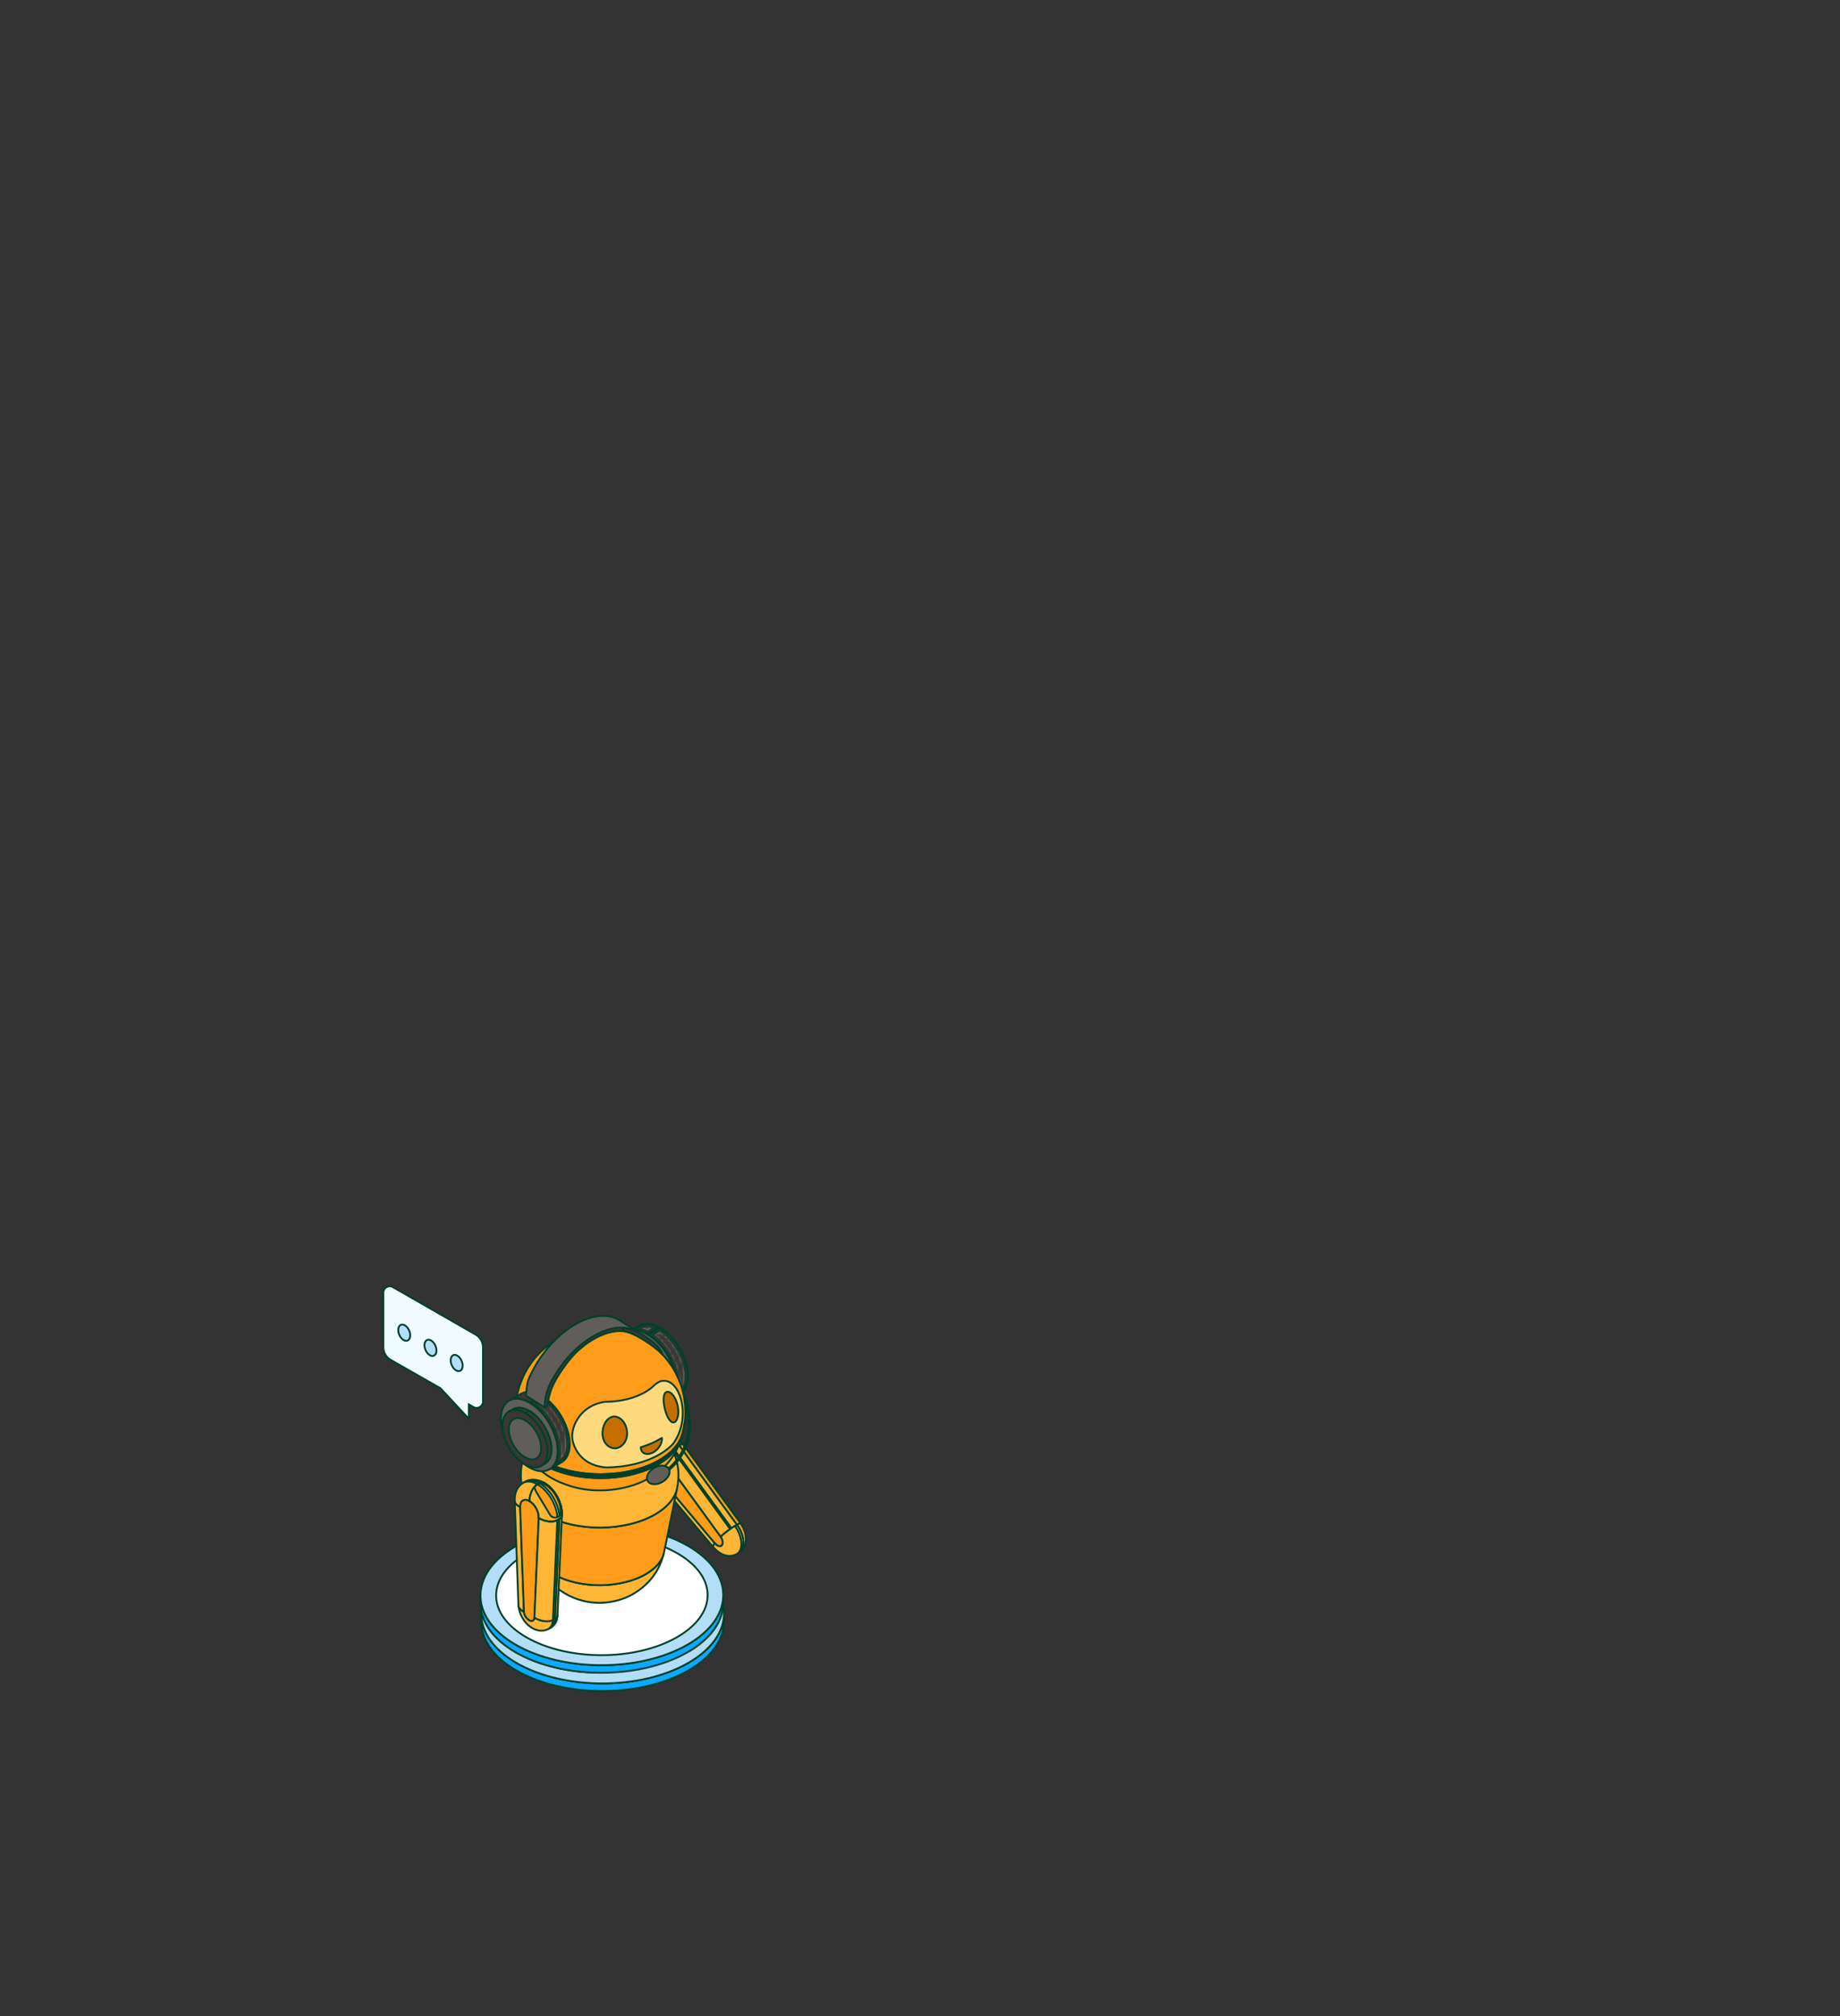 <?xml version="1.0" encoding="UTF-8"?>
<svg width="504px" height="552px" viewBox="0 0 504 552" version="1.1" xmlns="http://www.w3.org/2000/svg" xmlns:xlink="http://www.w3.org/1999/xlink">
    <rect x="0" y="0" width="504" height="552" fill="#333333" stroke="none"/>
    <title>Group 2</title>
    <defs>
        <path d="M0.858,0.454 L0.858,0.455 L0,0.95 C0.895,1.055 1.847,1.37 2.82,1.894 L5.091,0.584 C3.368,-0.194 1.906,-0.151 0.858,0.454 Z" id="path-1"></path>
        <path d="M7.273,14.668 C7.281,12.106 6.382,9.301 4.948,6.832 C3.67,4.632 1.945,2.661 0,1.349 L2.337,0 C4.293,1.196 6.081,3.163 7.395,5.426 C8.764,7.783 9.592,10.415 9.585,12.754 L9.585,12.755 C9.58,15.079 8.754,16.59 7.568,17.272 L7.568,17.273 L6.697,17.775 C7.071,16.9 7.27,15.852 7.273,14.668 Z M7.273,14.668 C7.273,14.668 7.273,14.668 7.273,14.668 L6.773,14.667 L7.273,14.668 C7.273,14.668 7.273,14.668 7.273,14.668 Z" id="path-3"></path>
        <path d="M5.195,0.851 C4.776,0.63 4.443,0.46 3.741,0.249 C3.595,0.209 3.08,0.068 2.459,0.043 C1.782,0.018 1.308,0.134 1.126,0.179 C0.606,0.309 0.242,0.515 0,0.65 C1.045,0.023 2.464,0.169 3.913,0.961 C4.387,0.675 4.831,0.655 5.19,0.851 L5.195,0.851 Z" id="path-5"></path>
        <path d="M5.195,0.854 C4.776,0.633 4.443,0.463 3.741,0.252 C3.595,0.212 3.08,0.071 2.459,0.046 C1.782,0.021 1.308,0.137 1.126,0.182 C0.606,0.312 0.242,0.518 0,0.653 C1.045,0.026 2.464,0.172 3.913,0.964 C4.387,0.678 4.831,0.658 5.19,0.854 L5.195,0.854 Z" id="path-7"></path>
        <path d="M5.195,0.851 C4.776,0.63 4.443,0.46 3.741,0.249 C3.595,0.209 3.08,0.068 2.459,0.043 C1.782,0.018 1.308,0.134 1.126,0.179 C0.606,0.309 0.242,0.515 0,0.65 C1.045,0.023 2.464,0.169 3.913,0.961 C4.387,0.675 4.831,0.655 5.19,0.851 L5.195,0.851 Z" id="path-9"></path>
        <path d="M5.195,0.851 L5.661,-0.034 L5.195,1.851 L5.195,0.851 Z M3.741,0.249 L4.005,-0.716 L4.017,-0.712 L4.028,-0.709 L3.741,0.249 Z M2.459,0.043 L2.496,-0.956 L2.499,-0.956 L2.459,0.043 Z M1.126,0.179 L0.883,-0.791 L0.885,-0.792 L1.126,0.179 Z M0,0.65 L0.488,1.523 L-0.514,-0.207 L0,0.65 Z M3.913,0.961 L4.429,1.818 L3.937,2.114 L3.433,1.838 L3.913,0.961 Z M5.19,0.851 L5.19,1.851 L4.935,1.851 L4.711,1.729 L5.19,0.851 Z M4.729,1.736 C4.341,1.531 4.071,1.392 3.453,1.207 L4.028,-0.709 C4.815,-0.473 5.211,-0.271 5.661,-0.034 L4.729,1.736 Z M3.477,1.213 C3.349,1.178 2.923,1.063 2.418,1.043 L2.499,-0.956 C3.237,-0.926 3.84,-0.761 4.005,-0.716 L3.477,1.213 Z M2.422,1.043 C1.88,1.023 1.509,1.114 1.367,1.149 L0.885,-0.792 C1.107,-0.847 1.685,-0.986 2.496,-0.956 L2.422,1.043 Z M1.369,1.149 C0.987,1.245 0.721,1.393 0.488,1.523 L-0.488,-0.223 C-0.237,-0.363 0.225,-0.626 0.883,-0.791 L1.369,1.149 Z M-0.514,-0.207 C0.961,-1.092 2.787,-0.794 4.392,0.084 L3.433,1.838 C2.14,1.132 1.129,1.139 0.514,1.508 L-0.514,-0.207 Z M3.397,0.104 C4.101,-0.32 4.929,-0.431 5.669,-0.027 L4.711,1.729 C4.704,1.725 4.696,1.721 4.67,1.722 C4.638,1.725 4.558,1.74 4.429,1.818 L3.397,0.104 Z M5.19,-0.149 L5.195,-0.149 L5.195,1.851 L5.19,1.851 L5.19,-0.149 Z" id="path-11"></path>
        <path d="M0.535,0.392 L0,0.713 C1.045,0.086 2.464,0.232 3.913,1.024 L4.448,0.703 C2.999,-0.089 1.58,-0.24 0.535,0.392 Z" id="path-13"></path>
        <path d="M0.535,0.394 L0,0.715 C1.045,0.088 2.464,0.234 3.913,1.026 L4.448,0.705 C2.999,-0.087 1.58,-0.238 0.535,0.394 Z" id="path-15"></path>
        <path d="M0.535,0.392 L0,0.713 C1.045,0.086 2.464,0.232 3.913,1.024 L4.448,0.703 C2.999,-0.089 1.58,-0.24 0.535,0.392 Z" id="path-17"></path>
        <path d="M0.535,0.392 L1.053,1.248 L1.049,1.25 L0.535,0.392 Z M0,0.713 L0.514,1.571 L-0.514,-0.144 L0,0.713 Z M3.913,1.024 L4.427,1.882 L3.935,2.176 L3.433,1.901 L3.913,1.024 Z M4.448,0.703 L4.927,-0.174 L6.459,0.663 L4.962,1.561 L4.448,0.703 Z M1.049,1.25 L0.514,1.571 L-0.514,-0.144 L0.021,-0.465 L1.049,1.25 Z M-0.514,-0.144 C0.961,-1.029 2.787,-0.731 4.392,0.147 L3.433,1.901 C2.14,1.195 1.129,1.202 0.514,1.571 L-0.514,-0.144 Z M3.398,0.166 L3.933,-0.155 L4.962,1.561 L4.427,1.882 L3.398,0.166 Z M3.968,1.58 C2.672,0.872 1.664,0.878 1.053,1.248 L0.018,-0.464 C1.496,-1.358 3.325,-1.051 4.927,-0.174 L3.968,1.58 Z" id="path-19"></path>
        <path d="M0.964,1.826 C0.762,1.202 0.469,0.583 0.091,0 C0.074,0.008 0.056,0.017 0.036,0.027 C0.41,0.612 0.721,1.219 0.964,1.826 Z" id="path-21"></path>
        <path d="M0,3.501 C0.085,3.445 0.202,3.38 0.277,3.32 C0.414,3.215 0.6,3.079 0.722,2.949 C1.09,2.558 1.166,2.463 1.449,1.961 C1.534,1.806 1.701,1.419 1.777,1.134 C1.873,0.772 1.918,0.607 1.969,0 C1.943,0.406 1.711,0.772 1.262,1.033 C1.186,2.237 0.717,3.084 0,3.501 Z" id="path-23"></path>
        <path d="M0,3.501 C0.085,3.445 0.202,3.38 0.277,3.32 C0.414,3.215 0.6,3.079 0.722,2.949 C1.09,2.558 1.166,2.463 1.449,1.961 C1.534,1.806 1.701,1.419 1.777,1.134 C1.873,0.772 1.918,0.607 1.969,0 C1.943,0.406 1.711,0.772 1.262,1.033 C1.186,2.237 0.717,3.084 0,3.501 Z" id="path-25"></path>
        <path d="M0,3.501 C0.085,3.445 0.202,3.38 0.277,3.32 C0.414,3.215 0.6,3.079 0.722,2.949 C1.09,2.558 1.166,2.463 1.449,1.961 C1.534,1.806 1.701,1.419 1.777,1.134 C1.873,0.772 1.918,0.607 1.969,0 C1.943,0.406 1.711,0.772 1.262,1.033 C1.186,2.237 0.717,3.084 0,3.501 Z" id="path-27"></path>
        <path d="M0,3.501 L0.502,4.365 L-0.541,2.659 L0,3.501 Z M0.277,3.32 L-0.345,2.537 L-0.334,2.529 L0.277,3.32 Z M0.722,2.949 L-0.011,2.268 L-0.006,2.263 L0.722,2.949 Z M1.449,1.961 L2.324,2.444 L2.32,2.452 L1.449,1.961 Z M1.777,1.134 L0.81,0.877 L0.81,0.877 L1.777,1.134 Z M1.969,0 L0.972,-0.083 L2.967,0.062 L1.969,0 Z M1.262,1.033 L0.264,0.97 L0.297,0.437 L0.76,0.168 L1.262,1.033 Z M-0.541,2.659 C-0.51,2.639 -0.479,2.62 -0.454,2.605 C-0.427,2.589 -0.408,2.577 -0.387,2.564 C-0.368,2.552 -0.354,2.543 -0.345,2.537 C-0.336,2.53 -0.337,2.531 -0.345,2.537 L0.899,4.103 C0.814,4.171 0.725,4.228 0.672,4.261 C0.593,4.31 0.581,4.316 0.54,4.342 L-0.541,2.659 Z M-0.334,2.529 C-0.246,2.461 -0.191,2.42 -0.121,2.364 C-0.054,2.311 -0.022,2.28 -0.011,2.268 L1.454,3.63 C1.26,3.838 0.975,4.045 0.889,4.111 L-0.334,2.529 Z M-0.006,2.263 C0.181,2.065 0.253,1.983 0.314,1.901 C0.374,1.82 0.437,1.718 0.577,1.47 L2.32,2.452 C2.177,2.705 2.061,2.902 1.921,3.092 C1.781,3.281 1.631,3.442 1.449,3.635 L-0.006,2.263 Z M0.573,1.478 C0.59,1.448 0.636,1.352 0.69,1.219 C0.744,1.088 0.787,0.963 0.81,0.877 L2.743,1.39 C2.645,1.762 2.446,2.224 2.324,2.444 L0.573,1.478 Z M0.81,0.877 C0.894,0.56 0.927,0.454 0.972,-0.083 L2.965,0.083 C2.909,0.76 2.851,0.985 2.743,1.39 L0.81,0.877 Z M2.967,0.062 C2.917,0.857 2.451,1.499 1.764,1.898 L0.76,0.168 C0.873,0.102 0.923,0.045 0.944,0.014 C0.962,-0.013 0.969,-0.036 0.97,-0.062 L2.967,0.062 Z M2.26,1.096 C2.17,2.516 1.596,3.73 0.502,4.365 L-0.502,2.636 C-0.163,2.439 0.202,1.957 0.264,0.97 L2.26,1.096 Z" id="path-29"></path>
        <path d="M0,2.779 L0.541,2.468 C1.263,2.052 1.732,1.204 1.803,0 L1.263,0.311 C1.187,1.515 0.717,2.362 0,2.779 Z" id="path-31"></path>
        <path d="M0,2.779 L0.541,2.468 C1.263,2.052 1.732,1.204 1.803,0 L1.263,0.311 C1.187,1.515 0.717,2.362 0,2.779 Z" id="path-33"></path>
        <path d="M0,2.779 L0.541,2.468 C1.263,2.052 1.732,1.204 1.803,0 L1.263,0.311 C1.187,1.515 0.717,2.362 0,2.779 Z" id="path-35"></path>
        <path d="M0,2.779 L0.499,3.645 L-0.502,1.914 L0,2.779 Z M0.541,2.468 L1.04,3.334 L1.039,3.334 L0.541,2.468 Z M1.803,0 L1.304,-0.866 L2.91,-1.791 L2.801,0.059 L1.803,0 Z M1.263,0.311 L0.265,0.249 L0.298,-0.287 L0.764,-0.555 L1.263,0.311 Z M-0.498,1.912 L0.042,1.601 L1.039,3.334 L0.499,3.645 L-0.498,1.912 Z M0.041,1.601 C0.384,1.404 0.747,0.925 0.804,-0.058 L2.801,0.059 C2.717,1.483 2.142,2.699 1.04,3.334 L0.041,1.601 Z M2.302,0.867 L1.761,1.178 L0.764,-0.555 L1.304,-0.866 L2.302,0.867 Z M2.261,0.374 C2.171,1.795 1.597,3.008 0.503,3.643 L-0.502,1.914 C-0.162,1.717 0.202,1.235 0.265,0.249 L2.261,0.374 Z" id="path-37"></path>
        <path d="M0.858,0.455 L0.857,0.455 L0,0.95 C0.894,1.056 1.846,1.371 2.819,1.895 L5.091,0.584 C3.367,-0.194 1.905,-0.151 0.858,0.455 Z" id="path-39"></path>
        <path d="M7.273,14.668 C7.271,15.85 7.072,16.899 6.698,17.774 L7.567,17.273 C7.567,17.273 7.567,17.273 7.568,17.273 C8.755,16.584 9.58,15.078 9.585,12.755 L9.585,12.754 C9.592,10.414 8.764,7.783 7.395,5.425 C6.081,3.162 4.293,1.195 2.337,0 L0,1.348 C1.945,2.661 3.67,4.633 4.948,6.834 C6.382,9.303 7.281,12.108 7.273,14.668 Z M7.273,14.668 C7.273,14.667 7.273,14.667 7.273,14.667 L6.773,14.666 L7.273,14.668 C7.273,14.668 7.273,14.668 7.273,14.668 Z" id="path-41"></path>
        <path d="M0.66,0.592 L0.712,0.563 C0.568,0.504 0.427,0.452 0.288,0.408 C0.412,0.465 0.536,0.527 0.66,0.592 Z" id="path-43"></path>
        <path d="M-2.84217094e-14,0.079 C1.499,1.127 2.824,2.659 3.812,4.359 C4.955,6.325 5.674,8.562 5.669,10.61 L5.669,10.61 C5.669,10.847 5.658,11.078 5.638,11.302 C5.725,10.907 5.773,10.463 5.775,9.97 C5.779,8.142 5.132,6.078 4.055,4.225 C3.033,2.466 1.649,0.939 0.136,-5.68434189e-14 L-2.84217094e-14,0.079 Z" id="path-45"></path>
        <path d="M0.66,0.592 L0.712,0.563 C0.568,0.504 0.427,0.452 0.288,0.408 C0.412,0.465 0.536,0.527 0.66,0.592 Z" id="path-47"></path>
        <path d="M-2.84217094e-14,0.079 C1.499,1.127 2.824,2.659 3.812,4.359 C4.955,6.325 5.674,8.562 5.669,10.61 L5.669,10.61 C5.669,10.847 5.658,11.078 5.638,11.302 C5.725,10.907 5.773,10.463 5.775,9.97 C5.779,8.142 5.132,6.078 4.055,4.225 C3.033,2.466 1.649,0.939 0.136,-5.68434189e-14 L-2.84217094e-14,0.079 Z" id="path-49"></path>
    </defs>
    <g id="Page-1" stroke="none" stroke-width="1" fill="none" fill-rule="evenodd">
        <g id="Group-2">
            <rect id="Rectangle" x="0" y="0" width="504" height="552"></rect>
            <g id="6" transform="translate(105, 352.182)">
                <path d="M26.822,89.703 L26.822,91.779 C26.837,96.643 30.053,101.503 36.485,105.214 C39.034,106.683 41.897,107.867 44.951,108.759 L44.951,106.683 C41.897,105.791 39.034,104.612 36.485,103.138 C30.053,99.427 26.837,94.567 26.822,89.703 Z" id="Path" stroke="#00402A" stroke-width="0.5" fill="#FFFFFF" fill-rule="nonzero" stroke-line="round"></path>
                <path d="M44.951,106.683 L44.951,108.759 C49.424,110.063 54.306,110.75 59.213,110.816 L59.213,108.739 C54.306,108.674 49.424,107.992 44.951,106.683 Z" id="Path" stroke="#00402A" stroke-width="0.5" fill="#FFFFFF" fill-rule="nonzero" stroke-line="round"></path>
                <path d="M84.46,102.566 L84.46,104.642 C87.938,102.476 90.392,99.968 91.826,97.31 L91.826,95.234 C90.397,97.887 87.943,100.399 84.46,102.566 Z" id="Path" stroke="#00402A" stroke-width="0.5" fill="#FFFFFF" fill-rule="nonzero" stroke-line="round"></path>
                <path d="M91.821,95.234 L91.821,97.31 C92.82,95.45 93.32,93.519 93.315,91.588 L93.315,89.512 C93.32,91.443 92.82,93.373 91.821,95.234 Z" id="Path" stroke="#00402A" stroke-width="0.5" fill="#FFFFFF" fill-rule="nonzero" stroke-line="round"></path>
                <path d="M26.822,89.702 L26.822,91.778 C26.837,96.643 30.053,101.503 36.485,105.214 C49.429,112.686 70.471,112.686 83.501,105.214 C90.059,101.452 93.33,96.518 93.315,91.593 L93.315,89.517 C93.33,94.446 90.054,99.381 83.501,103.137 C70.476,110.61 49.429,110.61 36.485,103.137 C30.053,99.426 26.837,94.567 26.822,89.702 Z" id="Path" stroke="#00402A" stroke-width="0.5" fill="#0DA9FF" fill-rule="nonzero" stroke-line="round"></path>
                <path d="M36.636,76.082 C23.611,83.554 23.546,95.665 36.485,103.138 C49.429,110.61 70.471,110.61 83.501,103.138 C96.526,95.665 96.596,83.554 83.657,76.082 C70.713,68.609 49.661,68.609 36.636,76.082 Z" id="Path" stroke="#00402A" stroke-width="0.5" fill="#B4DEF7" fill-rule="nonzero" stroke-line="round"></path>
                <path d="M26.61,84.708 L26.61,86.784 C26.625,91.648 29.841,96.508 36.273,100.219 C38.822,101.688 41.685,102.872 44.734,103.765 L44.734,101.688 C41.68,100.796 38.817,99.617 36.273,98.143 C29.841,94.432 26.625,89.572 26.61,84.708 Z" id="Path" stroke="#00402A" stroke-width="0.5" fill="#FFFFFF" fill-rule="nonzero" stroke-line="round"></path>
                <path d="M44.734,101.683 L44.734,103.759 C49.207,105.068 54.089,105.75 58.996,105.816 L58.996,103.739 C54.089,103.674 49.207,102.992 44.734,101.683 Z" id="Path" stroke="#00402A" stroke-width="0.5" fill="#FFFFFF" fill-rule="nonzero" stroke-line="round"></path>
                <path d="M84.243,97.566 L84.243,99.642 C87.721,97.476 90.175,94.968 91.609,92.31 L91.609,90.234 C90.18,92.887 87.726,95.399 84.243,97.566 Z" id="Path" stroke="#00402A" stroke-width="0.5" fill="#FFFFFF" fill-rule="nonzero" stroke-line="round"></path>
                <path d="M91.609,90.239 L91.609,92.315 C92.608,90.455 93.108,88.524 93.103,86.593 L93.103,84.517 C93.108,86.448 92.608,88.379 91.609,90.239 Z" id="Path" stroke="#00402A" stroke-width="0.5" fill="#FFFFFF" fill-rule="nonzero" stroke-line="round"></path>
                <path d="M26.61,84.707 L26.61,86.784 C26.625,91.648 29.841,96.508 36.273,100.219 C49.217,107.691 70.259,107.691 83.289,100.219 C89.847,96.458 93.118,91.523 93.103,86.598 L93.103,84.522 C93.118,89.452 89.842,94.386 83.289,98.143 C70.264,105.615 49.217,105.615 36.273,98.143 C29.841,94.431 26.625,89.572 26.61,84.707 Z" id="Path" stroke="#00402A" stroke-width="0.5" fill="#0DA9FF" fill-rule="nonzero" stroke-line="round"></path>
                <path d="M36.424,71.087 C23.399,78.559 23.334,90.67 36.273,98.143 C49.217,105.615 70.259,105.615 83.289,98.143 C96.314,90.67 96.384,78.559 83.445,71.087 C70.501,63.614 49.449,63.614 36.424,71.087 Z" id="Path" stroke="#00402A" stroke-width="0.5" fill="#B4DEF7" fill-rule="nonzero" stroke-line="round"></path>
                <path d="M59.955,68.213 C67.422,68.213 74.878,69.848 80.542,73.118 C85.889,76.207 88.832,80.269 88.827,84.567 C88.822,88.895 85.828,92.992 80.406,96.102 C69.002,102.641 50.504,102.641 39.176,96.102 C33.829,93.012 30.886,88.945 30.891,84.652 C30.896,80.324 33.885,76.227 39.307,73.118 C45.012,69.848 52.488,68.213 59.955,68.213 Z" id="Path" stroke="#00402A" stroke-width="0.5" fill="#FFFFFF" fill-rule="nonzero" stroke-line="round"></path>
                <path d="M83.592,35.581 C83.476,35.581 83.375,35.495 83.36,35.375 C83.067,32.963 82.42,30.686 81.497,28.795 C81.441,28.68 81.487,28.54 81.603,28.484 C81.719,28.429 81.86,28.474 81.916,28.59 C82.86,30.526 83.521,32.853 83.819,35.315 C83.834,35.44 83.743,35.561 83.612,35.576 C83.602,35.576 83.592,35.576 83.582,35.576 L83.592,35.581 Z" id="Path" stroke="#00402A" stroke-width="0.5" fill="#3A3735" fill-rule="nonzero" stroke-line="round"></path>
                <path d="M70.433,11.229 L70.433,11.23 L69.575,11.725 C70.47,11.83 71.422,12.145 72.395,12.669 L74.666,11.359 C72.943,10.581 71.481,10.624 70.433,11.229 Z" id="Path" stroke="#00402A" fill="#FFFFFF" fill-rule="nonzero"></path>
                <g id="Clipped" transform="translate(69.575, 10.775)">
                    <mask id="mask-2" fill="white">
                        <use xlink:href="#path-1"></use>
                    </mask>
                    <g id="Path"></g>
                    <path d="M2.829,2.469 L6.141,0.558 C3.98,-0.681 2.027,-0.796 0.613,0.022 L-2.699,1.932 C-1.285,1.115 0.669,1.23 2.829,2.469 Z" id="Path" stroke="#00402A" stroke-width="0.5" fill="#3A3735" fill-rule="nonzero" stroke-line="round" mask="url(#mask-2)"></path>
                </g>
                <path d="M70.183,10.797 L66.871,12.707 C68.285,11.89 70.239,12.005 72.399,13.244 L75.711,11.333 C73.55,10.094 71.597,9.979 70.183,10.797 Z" id="Path" stroke="#00402A" stroke-width="0.5" stroke-line="round"></path>
                <path d="M80.649,26.58 C80.657,24.018 79.758,21.213 78.324,18.744 C77.046,16.544 75.321,14.573 73.376,13.261 L75.713,11.912 C77.669,13.108 79.457,15.075 80.771,17.338 C82.14,19.695 82.968,22.327 82.961,24.666 L82.961,24.667 C82.956,26.991 82.13,28.502 80.944,29.184 L80.944,29.185 L80.073,29.687 C80.447,28.812 80.646,27.764 80.649,26.58 Z M80.649,26.58 C80.649,26.58 80.649,26.58 80.649,26.58 L80.149,26.579 L80.649,26.58 C80.649,26.58 80.649,26.58 80.649,26.58 Z" id="Shape" stroke="#00402A" fill="#FFFFFF" fill-rule="nonzero"></path>
                <g id="Clipped" transform="translate(73.376, 11.912)">
                    <mask id="mask-4" fill="white">
                        <use xlink:href="#path-3"></use>
                    </mask>
                    <g id="Shape"></g>
                    <path d="M4.506,19.616 L7.818,17.706 C9.211,16.903 10.079,15.188 10.085,12.756 C10.1,7.856 6.631,1.883 2.34,-0.579 L-0.972,1.332 C3.32,3.794 6.788,9.762 6.773,14.667 C6.768,17.099 5.899,18.809 4.506,19.616 Z" id="Path" stroke="#00402A" stroke-width="0.5" fill="#3A3735" fill-rule="nonzero" stroke-line="round" mask="url(#mask-4)"></path>
                </g>
                <path d="M77.882,31.528 L81.194,29.618 C82.587,28.815 83.455,27.1 83.461,24.668 C83.476,19.768 80.007,13.795 75.716,11.333 L72.404,13.244 C76.696,15.706 80.164,21.674 80.149,26.579 C80.144,29.011 79.275,30.721 77.882,31.528 Z" id="Path" stroke="#00402A" stroke-width="0.5" stroke-line="round"></path>
                <path d="M72.404,13.244 C68.113,10.782 64.62,12.762 64.61,17.662 C64.595,22.557 68.063,28.53 72.354,30.992 C76.645,33.454 80.139,31.473 80.149,26.579 C80.164,21.679 76.696,15.706 72.404,13.244 Z" id="Path" stroke="#00402A" stroke-width="0.5" fill="#615D5A" fill-rule="nonzero" stroke-line="round"></path>
                <path d="M78.912,40.315 C78.493,40.094 78.16,39.924 77.458,39.713 C77.312,39.673 76.797,39.532 76.176,39.507 C75.499,39.482 75.025,39.598 74.843,39.643 C74.323,39.773 73.959,39.979 73.717,40.114 C74.762,39.487 76.181,39.633 77.63,40.425 C78.104,40.139 78.548,40.119 78.907,40.315 L78.912,40.315 Z" id="Path" fill="#FFFFFF" fill-rule="nonzero"></path>
                <g id="Clipped" transform="translate(73.717, 39.464)">
                    <mask id="mask-6" fill="white">
                        <use xlink:href="#path-5"></use>
                    </mask>
                    <g id="Path"></g>
                    <path d="M5.195,0.851 L5.661,-0.034 L5.195,1.851 L5.195,0.851 Z M3.741,0.249 L4.005,-0.716 L4.017,-0.712 L4.028,-0.709 L3.741,0.249 Z M2.459,0.043 L2.496,-0.956 L2.499,-0.956 L2.459,0.043 Z M1.126,0.179 L0.883,-0.791 L0.885,-0.792 L1.126,0.179 Z M0,0.65 L0.488,1.523 L-0.514,-0.207 L0,0.65 Z M3.913,0.961 L4.429,1.818 L3.937,2.114 L3.433,1.838 L3.913,0.961 Z M5.19,0.851 L5.19,1.851 L4.935,1.851 L4.711,1.729 L5.19,0.851 Z M4.729,1.736 C4.341,1.531 4.071,1.392 3.453,1.207 L4.028,-0.709 C4.815,-0.473 5.211,-0.271 5.661,-0.034 L4.729,1.736 Z M3.477,1.213 C3.349,1.178 2.923,1.063 2.418,1.043 L2.499,-0.956 C3.237,-0.926 3.84,-0.761 4.005,-0.716 L3.477,1.213 Z M2.422,1.043 C1.88,1.023 1.509,1.114 1.367,1.149 L0.885,-0.792 C1.107,-0.847 1.685,-0.986 2.496,-0.956 L2.422,1.043 Z M1.369,1.149 C0.987,1.245 0.721,1.393 0.488,1.523 L-0.488,-0.223 C-0.237,-0.363 0.225,-0.626 0.883,-0.791 L1.369,1.149 Z M-0.514,-0.207 C0.961,-1.092 2.787,-0.794 4.392,0.084 L3.433,1.838 C2.14,1.132 1.129,1.139 0.514,1.508 L-0.514,-0.207 Z M3.397,0.104 C4.101,-0.32 4.929,-0.431 5.669,-0.027 L4.711,1.729 C4.704,1.725 4.696,1.721 4.67,1.722 C4.638,1.725 4.558,1.74 4.429,1.818 L3.397,0.104 Z M5.19,-0.149 L5.195,-0.149 L5.195,1.851 L5.19,1.851 L5.19,-0.149 Z" id="Shape" fill="#00402A" fill-rule="nonzero" mask="url(#mask-6)"></path>
                </g>
                <g id="Clipped" transform="translate(73.717, 39.461)">
                    <g id="Group" transform="translate(0.005, 0)" fill="#FFFFFF" fill-rule="nonzero" stroke="#00402A" stroke-line="round" stroke-width="0.5">
                        <path d="M5.19,0.854 C3.251,-0.159 1.55,-0.225 0,0.648 C1.045,0.021 2.464,0.167 3.913,0.959 C4.387,0.673 4.831,0.653 5.19,0.849 L5.19,0.854 Z" id="Path"></path>
                        <path d="M3.867,0.939 C3.892,0.944 3.933,0.939 3.963,0.939 C4.417,0.678 4.847,0.668 5.195,0.859 C5.114,0.819 5.008,0.758 4.927,0.718 C4.836,0.678 4.72,0.618 4.629,0.578 L4.352,0.463 C4.256,0.427 4.13,0.382 4.034,0.347 L3.746,0.257 C3.645,0.232 3.509,0.197 3.408,0.172 L3.115,0.117 C3.009,0.101 2.868,0.081 2.762,0.071 L2.464,0.051 C2.353,0.051 2.206,0.051 2.095,0.051 L1.802,0.071 C1.686,0.086 1.535,0.107 1.424,0.127 L1.136,0.192 C1.02,0.227 0.868,0.267 0.757,0.307 L0.485,0.417 C0.338,0.488 0.152,0.583 0.01,0.663 C1.04,0.041 2.443,0.177 3.877,0.949 L3.867,0.939 Z" id="Path"></path>
                    </g>
                    <mask id="mask-8" fill="white">
                        <use xlink:href="#path-7"></use>
                    </mask>
                    <g id="Path"></g>
                    <g mask="url(#mask-8)">
                        <g transform="translate(0, 0.004)">
                            <mask id="mask-10" fill="white">
                                <use xlink:href="#path-9"></use>
                            </mask>
                            <g id="Path" stroke="none" fill="none"></g>
                            <mask id="mask-12" fill="white">
                                <use xlink:href="#path-11"></use>
                            </mask>
                            <g id="Shape" stroke="none" fill="none"></g>
                        </g>
                    </g>
                </g>
                <path d="M78.912,40.315 C78.493,40.094 78.16,39.924 77.458,39.713 C77.312,39.673 76.797,39.532 76.176,39.507 C75.499,39.482 75.025,39.598 74.843,39.643 C74.323,39.773 73.959,39.979 73.717,40.114 C74.762,39.487 76.181,39.633 77.63,40.425 C78.104,40.139 78.548,40.119 78.907,40.315 L78.912,40.315 Z" id="Path" stroke="#00402A" stroke-width="0.5" stroke-line="round"></path>
                <path d="M90.791,70.345 L73.793,50.089 C73.394,50.656 73.268,51.022 73.384,51.167 L74.232,52.18 L75.08,53.193 L75.928,54.206 L76.776,55.219 L77.624,56.232 L78.473,57.245 L79.321,58.258 L80.169,59.271 L81.017,60.284 L81.865,61.297 L82.713,62.311 L83.561,63.324 L84.41,64.337 L85.258,65.35 L86.106,66.363 L86.954,67.376 L87.802,68.389 L88.655,69.402 L89.503,70.415 L90.357,71.428 C90.235,71.282 90.357,70.911 90.755,70.34 L90.791,70.345 Z" id="Path" stroke="#00402A" stroke-width="0.5" fill="#FFB536" fill-rule="nonzero" stroke-line="round"></path>
                <path d="M73.722,40.114 L73.187,40.435 C74.232,39.808 75.651,39.954 77.1,40.746 L77.635,40.425 C76.186,39.633 74.767,39.482 73.722,40.114 Z" id="Path" fill="#FFFFFF" fill-rule="nonzero"></path>
                <g id="Clipped" transform="translate(73.187, 39.721)">
                    <mask id="mask-14" fill="white">
                        <use xlink:href="#path-13"></use>
                    </mask>
                    <g id="Path"></g>
                    <path d="M0.535,0.392 L1.053,1.248 L1.049,1.25 L0.535,0.392 Z M0,0.713 L0.514,1.571 L-0.514,-0.144 L0,0.713 Z M3.913,1.024 L4.427,1.882 L3.935,2.176 L3.433,1.901 L3.913,1.024 Z M4.448,0.703 L4.927,-0.174 L6.459,0.663 L4.962,1.561 L4.448,0.703 Z M1.049,1.25 L0.514,1.571 L-0.514,-0.144 L0.021,-0.465 L1.049,1.25 Z M-0.514,-0.144 C0.961,-1.029 2.787,-0.731 4.392,0.147 L3.433,1.901 C2.14,1.195 1.129,1.202 0.514,1.571 L-0.514,-0.144 Z M3.398,0.166 L3.933,-0.155 L4.962,1.561 L4.427,1.882 L3.398,0.166 Z M3.968,1.58 C2.672,0.872 1.664,0.878 1.053,1.248 L0.018,-0.464 C1.496,-1.358 3.325,-1.051 4.927,-0.174 L3.968,1.58 Z" id="Shape" fill="#00402A" fill-rule="nonzero" mask="url(#mask-14)"></path>
                </g>
                <g id="Clipped" transform="translate(73.187, 39.72)">
                    <g id="Group" fill="#FFFFFF" fill-rule="nonzero" stroke="#00402A" stroke-line="round" stroke-width="0.5">
                        <path d="M3.913,1.026 L4.448,0.705 C4.448,0.705 4.417,0.69 4.402,0.68 L3.867,1.001 C3.867,1.001 3.897,1.016 3.913,1.026 Z" id="Path"></path>
                        <path d="M3.867,1.001 L4.402,0.68 C2.968,-0.092 1.57,-0.233 0.535,0.394 L0,0.715 C1.03,0.093 2.433,0.229 3.867,1.001 Z" id="Path"></path>
                    </g>
                    <mask id="mask-16" fill="white">
                        <use xlink:href="#path-15"></use>
                    </mask>
                    <g id="Path"></g>
                    <g mask="url(#mask-16)">
                        <g transform="translate(0, 0.001)">
                            <mask id="mask-18" fill="white">
                                <use xlink:href="#path-17"></use>
                            </mask>
                            <g id="Path" stroke="none" fill="none"></g>
                            <mask id="mask-20" fill="white">
                                <use xlink:href="#path-19"></use>
                            </mask>
                            <g id="Shape" stroke="none" fill="none"></g>
                        </g>
                    </g>
                </g>
                <path d="M73.722,40.114 L73.187,40.435 C74.232,39.808 75.651,39.954 77.1,40.746 L77.635,40.425 C76.186,39.633 74.767,39.482 73.722,40.114 Z" id="Path" stroke="#00402A" stroke-width="0.5" stroke-line="round"></path>
                <path d="M73.793,50.089 C72.5,48.544 72.081,46.403 72.899,45.48 C73.389,44.919 74.192,44.924 75.025,45.375 C75.004,44.046 75.479,42.607 76.181,41.634 C76.226,41.574 76.938,40.856 77.099,40.746 C75.928,39.934 74.222,39.808 73.187,40.435 C73.111,40.485 73.01,40.55 72.935,40.601 C72.834,40.676 72.702,40.776 72.606,40.856 L72.384,41.062 L72.187,41.273 L71.925,41.604 C71.799,41.794 71.642,42.055 71.536,42.251 L71.359,42.642 C71.289,42.842 71.203,43.103 71.142,43.309 L71.046,43.75 C71.021,43.941 70.986,44.196 70.966,44.387 L70.945,44.853 C70.945,45.029 70.951,45.27 70.966,45.445 L71.011,45.927 C71.036,46.092 71.067,46.313 71.102,46.478 L71.208,46.96 C71.253,47.115 71.304,47.326 71.354,47.476 L71.516,47.958 C71.577,48.103 71.647,48.304 71.708,48.449 L71.92,48.92 C71.99,49.061 72.086,49.251 72.162,49.387 L72.425,49.843 C72.51,49.979 72.622,50.159 72.712,50.295 L73.025,50.736 C73.126,50.866 73.263,51.042 73.369,51.172 C73.253,51.032 73.379,50.661 73.778,50.099 L73.793,50.089 Z" id="Path" stroke="#00402A" stroke-width="0.5" fill="#FFFFFF" fill-rule="nonzero" stroke-line="round"></path>
                <path d="M82.062,43.208 C81.118,41.91 80.149,41.022 78.917,40.325 C78.548,40.124 78.109,40.144 77.63,40.43 C78.816,41.082 80.023,42.165 81.052,43.615 C81.653,43.254 81.997,43.123 82.057,43.208 L82.062,43.208 Z" id="Path" stroke="#00402A" stroke-width="0.5" fill="#FFFFFF" fill-rule="nonzero" stroke-line="round"></path>
                <path d="M77.635,40.425 C79.265,41.358 80.982,43.389 81.128,43.57 C81.689,43.239 82.007,43.123 82.062,43.208 C82.022,43.153 81.971,43.078 81.931,43.023 C81.89,42.968 81.835,42.897 81.795,42.842 L81.658,42.667 C81.618,42.617 81.562,42.546 81.517,42.496 L81.376,42.331 C81.33,42.281 81.275,42.215 81.229,42.17 L81.083,42.01 C81.037,41.965 80.977,41.9 80.931,41.854 L80.78,41.704 C80.734,41.659 80.674,41.599 80.623,41.558 L80.467,41.418 C80.416,41.378 80.356,41.318 80.305,41.278 L80.144,41.142 C80.093,41.102 80.028,41.052 79.977,41.012 L79.811,40.886 C79.76,40.851 79.689,40.801 79.639,40.761 L79.467,40.646 C79.412,40.611 79.341,40.566 79.286,40.53 L79.109,40.425 C79.053,40.395 78.978,40.35 78.922,40.32 C78.614,40.149 78.246,40.139 77.847,40.32 C77.781,40.35 77.71,40.39 77.645,40.43 L77.635,40.425 Z" id="Path" stroke="#00402A" stroke-width="0.5" fill="#FF9C1A" fill-rule="nonzero" stroke-line="round"></path>
                <path d="M80.527,43.93 L81.062,43.61 C80.926,43.419 80.785,43.233 80.643,43.053 L80.108,43.374 C80.25,43.554 80.391,43.74 80.527,43.93 Z" id="Path" stroke="#00402A" stroke-width="0.5" fill="#FFFFFF" fill-rule="nonzero" stroke-line="round"></path>
                <path d="M80.108,43.379 L80.643,43.058 C79.715,41.884 78.67,40.992 77.64,40.43 L77.104,40.751 C78.134,41.318 79.179,42.205 80.108,43.379 Z" id="Path" stroke="#00402A" stroke-width="0.5" fill="#FFFFFF" fill-rule="nonzero" stroke-line="round"></path>
                <path d="M76.66,46.919 C77.614,45.977 79.346,44.643 80.522,43.93 C79.492,42.481 78.286,41.398 77.1,40.746 C75.923,41.458 74.994,43.529 75.025,45.375 C75.58,45.681 76.135,46.182 76.66,46.919 Z" id="Path" stroke="#00402A" stroke-width="0.5" fill="#FFFFFF" fill-rule="nonzero" stroke-line="round"></path>
                <path d="M75.025,45.38 C75.58,45.686 76.135,46.187 76.66,46.924 C77.296,46.297 78.281,45.495 79.21,44.818 C79.21,44.818 79.21,44.813 79.205,44.808 C78.326,43.314 78.276,42.536 79.068,42.732 C79.205,42.767 79.578,42.897 80.103,43.379 C79.174,42.205 78.129,41.318 77.1,40.751 C75.923,41.463 74.994,43.534 75.025,45.38 Z" id="Path" stroke="#00402A" stroke-width="0.5" fill="#FFFFFF" fill-rule="nonzero" stroke-line="round"></path>
                <path d="M75.025,45.38 C75.58,45.686 76.135,46.187 76.66,46.924 C77.125,46.468 77.771,45.916 78.447,45.39 C78.422,45.355 78.392,45.305 78.372,45.269 C76.504,42.371 76.352,42.135 76.317,41.463 C75.539,42.431 75.004,43.971 75.025,45.38 Z" id="Path" stroke="#00402A" stroke-width="0.5" fill="#FFFFFF" fill-rule="nonzero" stroke-line="round"></path>
                <path d="M75.025,45.38 C74.192,44.923 73.394,44.923 72.899,45.485 C72.081,46.408 72.495,48.544 73.793,50.094 C79.447,56.834 85.121,63.589 90.791,70.349 C91.043,70.65 91.296,70.861 91.548,71.001 C92.017,71.257 92.467,71.257 92.739,70.941 C93.158,70.46 93.007,69.422 92.396,68.554 C87.181,61.383 81.921,54.156 76.66,46.924 C76.135,46.187 75.575,45.686 75.025,45.38 Z" id="Path" stroke="#00402A" stroke-width="0.5" fill="#FF9C1A" fill-rule="nonzero" stroke-line="round"></path>
                <path d="M81.057,43.61 L96.834,65.295 C96.834,65.295 96.879,65.265 96.904,65.255 L81.128,43.57 C81.128,43.57 81.083,43.595 81.057,43.61 Z" id="Path" stroke="#00402A" stroke-width="0.5" fill="#FFFFFF" fill-rule="nonzero" stroke-line="round"></path>
                <path d="M81.128,43.569 L96.904,65.254 C97.222,65.069 97.46,64.943 97.616,64.888 L81.845,43.208 C81.688,43.259 81.446,43.379 81.128,43.564 L81.128,43.569 Z" id="Path" stroke="#00402A" stroke-width="0.5" fill="#FFFFFF" fill-rule="nonzero" stroke-line="round"></path>
                <path d="M81.84,43.208 L97.611,64.888 C97.727,64.848 97.798,64.843 97.823,64.873 L97.036,63.79 L96.248,62.707 L95.461,61.624 L94.673,60.54 L93.885,59.457 L93.098,58.374 L92.31,57.291 L91.523,56.207 L90.735,55.124 L89.948,54.041 L89.16,52.958 L88.373,51.874 L87.585,50.791 L86.797,49.708 L86.01,48.625 L85.222,47.541 L84.435,46.458 L83.647,45.375 L82.86,44.292 L82.072,43.208 C82.047,43.173 81.971,43.173 81.85,43.213 L81.84,43.208 Z" id="Path" stroke="#00402A" stroke-width="0.5" fill="#FFFFFF" fill-rule="nonzero" stroke-line="round"></path>
                <path d="M98.479,67.259 C98.278,66.635 97.985,66.016 97.607,65.433 C97.59,65.441 97.571,65.45 97.552,65.46 C97.926,66.045 98.236,66.652 98.479,67.259 Z" id="Path" stroke="#00402A" fill="#FFFFFF" fill-rule="nonzero"></path>
                <g id="Clipped" transform="translate(97.516, 65.433)">
                    <mask id="mask-22" fill="white">
                        <use xlink:href="#path-21"></use>
                    </mask>
                    <g id="Path"></g>
                    <path d="M0.373,7.118 C0.45,7.033 0.514,6.943 0.576,6.847 C0.596,6.817 0.611,6.782 0.63,6.752 C0.671,6.687 0.712,6.617 0.742,6.541 C0.762,6.501 0.777,6.461 0.797,6.421 C0.828,6.351 0.854,6.281 0.878,6.205 C0.893,6.16 0.908,6.12 0.918,6.075 C0.944,5.995 0.965,5.915 0.98,5.829 C0.99,5.789 1,5.749 1.004,5.704 C1.024,5.594 1.04,5.478 1.054,5.363 C1.054,5.348 1.06,5.328 1.06,5.313 C1.071,5.177 1.081,5.042 1.081,4.902 C1.081,4.856 1.081,4.811 1.081,4.766 C1.065,3.272 0.45,1.466 -0.686,-0.134 C-0.334,-0.349 -0.07,-0.48 0.096,-0.54 C0.096,-0.54 0.101,-0.54 0.105,-0.54 C0.157,-0.555 0.197,-0.565 0.228,-0.57 C0.233,-0.57 0.237,-0.57 0.242,-0.57 C0.273,-0.57 0.292,-0.57 0.302,-0.55 C0.368,-0.454 0.45,-0.329 0.514,-0.239 L0.712,0.082 C0.767,0.177 0.838,0.313 0.893,0.408 L1.054,0.739 C1.101,0.839 1.161,0.975 1.206,1.08 L1.337,1.416 C1.379,1.521 1.423,1.667 1.458,1.772 L1.554,2.118 C1.569,2.188 1.591,2.269 1.611,2.349 C1.621,2.384 1.625,2.424 1.635,2.459 C1.635,2.469 1.641,2.484 1.645,2.499 L1.681,2.705 C1.873,3.783 1.786,4.801 1.419,5.674 C1.409,5.694 1.403,5.724 1.393,5.744 L1.246,6.055 C1.161,6.21 1.034,6.406 0.939,6.551 L0.722,6.822 L0.55,7.008 L0.358,7.183 C0.278,7.254 0.162,7.339 0.075,7.404 C0.009,7.444 -0.075,7.504 -0.141,7.544 C-0.035,7.474 0.06,7.399 0.157,7.324 C0.228,7.259 0.297,7.193 0.368,7.118 L0.373,7.118 Z" id="Path" stroke="#00402A" stroke-width="0.5" fill="#FFFFFF" fill-rule="nonzero" stroke-line="round" mask="url(#mask-22)"></path>
                </g>
                <path d="M97.379,72.977 C97.768,72.722 97.894,72.626 98.242,72.25 C98.358,72.125 98.54,71.894 98.767,71.483 C98.939,71.172 99.232,70.5 99.287,69.487 C99.368,67.972 98.838,66.292 97.828,64.868 C97.773,64.793 97.44,64.928 96.834,65.289 C98.702,67.912 99.161,71.087 97.889,72.541 C97.737,72.717 97.566,72.857 97.384,72.967 L97.379,72.977 Z" id="Path" stroke="#00402A" stroke-width="0.5" fill="#FF9C1A" fill-rule="nonzero" stroke-line="round"></path>
                <path d="M98.066,70.305 C98.02,69.342 97.737,68.268 97.233,67.205 C96.975,66.669 96.667,66.132 96.299,65.616 L96.834,65.295 C97.197,65.806 97.51,66.343 97.768,66.884 C98.267,67.942 98.555,69.021 98.601,69.984 C98.651,71.032 98.424,71.939 97.889,72.551 C97.737,72.727 97.566,72.867 97.384,72.978 L96.849,73.298 C97.036,73.188 97.202,73.048 97.354,72.872 C97.889,72.26 98.116,71.353 98.066,70.305 Z" id="Path" stroke="#00402A" stroke-width="0.5" fill="#FFFFFF" fill-rule="nonzero" stroke-line="round"></path>
                <path d="M96.849,73.299 L97.384,72.978 C97.571,72.867 97.737,72.727 97.889,72.551 C99.161,71.092 98.702,67.918 96.834,65.3 L96.299,65.621 C98.167,68.243 98.626,71.418 97.354,72.872 C97.202,73.048 97.031,73.188 96.849,73.299 Z" id="Path" stroke="#00402A" stroke-width="0.5" fill="#FFFFFF" fill-rule="nonzero" stroke-line="round"></path>
                <path d="M79.215,44.813 L94.986,66.493 C95.112,66.403 95.238,66.313 95.365,66.227 L79.593,44.547 C79.472,44.633 79.346,44.723 79.22,44.813 L79.215,44.813 Z" id="Path" stroke="#00402A" stroke-width="0.5" fill="#FFFFFF" fill-rule="nonzero" stroke-line="round"></path>
                <path d="M82.062,43.204 C87.317,50.425 92.573,57.652 97.823,64.873 C97.768,64.798 97.435,64.933 96.834,65.295 L81.057,43.61 C81.658,43.249 82.002,43.118 82.062,43.204 Z" id="Path" stroke="#00402A" stroke-width="0.5" fill="#FF9C1A" fill-rule="nonzero" stroke-line="round"></path>
                <path d="M78.452,45.385 C78.705,45.189 78.962,44.994 79.215,44.808 L94.986,66.488 C94.728,66.669 94.471,66.859 94.214,67.055 C93.527,67.571 92.871,68.108 92.396,68.549 L76.66,46.92 C77.125,46.463 77.771,45.912 78.452,45.385 Z" id="Path" stroke="#00402A" stroke-width="0.5" fill="#FFB536" fill-rule="nonzero" stroke-line="round"></path>
                <path d="M80.169,44.156 C80.29,44.076 80.411,44.001 80.527,43.931 L81.062,43.61 L96.839,65.295 L96.304,65.616 C96.187,65.686 96.071,65.761 95.945,65.841 C95.758,65.962 95.567,66.087 95.365,66.227 L79.593,44.548 C79.79,44.407 79.982,44.277 80.169,44.161 L80.169,44.156 Z" id="Path" stroke="#00402A" stroke-width="0.5" fill="#FFB536" fill-rule="nonzero" stroke-line="round"></path>
                <path d="M90.397,71.433 C92.315,73.7 94.85,74.432 96.849,73.298 C97.036,73.188 97.202,73.048 97.354,72.872 C98.626,71.413 98.167,68.238 96.299,65.62 C95.122,66.333 93.371,67.642 92.391,68.549 C93.007,69.412 93.153,70.45 92.734,70.936 C92.462,71.247 92.013,71.252 91.543,70.997 C91.291,70.861 91.038,70.651 90.786,70.345 C90.392,70.911 90.271,71.287 90.387,71.433 L90.397,71.433 Z" id="Path" stroke="#00402A" stroke-width="0.5" fill="#FFB536" fill-rule="nonzero" stroke-line="round"></path>
                <path d="M68.754,84.061 C74.878,80.304 76.266,75.209 76.862,73.038 C76.393,75.069 74.797,77.085 72.066,78.715 C65.251,82.787 53.968,82.902 46.864,78.965 C43.815,77.275 42.028,75.114 41.528,72.877 C42.169,75.314 42.907,77.576 45.456,80.565 C46.238,81.483 48.445,83.77 52.085,85.269 C58.577,87.937 64.948,86.392 68.749,84.061 L68.754,84.061 Z" id="Path" stroke="#00402A" stroke-width="0.5" fill="#FFB536" fill-rule="nonzero" stroke-line="round"></path>
                <path d="M53.251,37.792 C50.055,39.703 50.166,42.747 53.498,44.592 C56.83,46.438 62.121,46.383 65.321,44.472 C68.517,42.561 68.406,39.517 65.074,37.672 C61.742,35.826 56.451,35.881 53.251,37.792 Z M58.572,40.741 C58.95,40.515 59.576,40.51 59.975,40.726 C60.369,40.947 60.384,41.308 60.005,41.533 C59.627,41.759 59.001,41.764 58.602,41.548 C58.208,41.328 58.193,40.967 58.572,40.741 Z" id="Shape" stroke="#00402A" stroke-width="0.5" fill="#FFFFFF" fill-rule="nonzero" stroke-line="round"></path>
                <path d="M76.872,72.977 L80.436,55.435 C79.861,57.937 77.942,60.36 74.671,62.31 C66.498,67.195 52.968,67.33 44.446,62.616 C40.786,60.59 38.651,57.998 38.045,55.315 L41.523,72.877 C42.028,75.114 43.81,77.275 46.859,78.965 C53.963,82.902 65.246,82.787 72.061,78.715 C74.787,77.085 76.388,75.064 76.867,72.977 L76.872,72.977 Z" id="Path" stroke="#00402A" stroke-width="0.5" fill="#FF9C1A" fill-rule="nonzero" stroke-line="round"></path>
                <path d="M71.48,36.905 C63.822,32.772 53.745,32.908 46.405,37.241 C48.132,36.207 50.545,36.288 53.251,37.792 C56.446,35.882 61.742,35.826 65.074,37.672 C68.406,39.517 68.517,42.561 65.321,44.472 C62.126,46.383 56.83,46.438 53.498,44.593 C50.166,42.747 50.055,39.703 53.251,37.792 C50.54,36.293 48.127,36.207 46.405,37.241 C45.007,38.143 41.286,40.53 39.342,44.693 C37.232,49.211 37.535,52.361 38.025,55.199 C38.651,57.998 40.791,60.59 44.451,62.616 C52.968,67.336 66.503,67.2 74.676,62.311 C77.948,60.355 79.866,57.932 80.441,55.43 C80.82,53.389 81.527,49.598 79.184,44.753 C77.67,41.624 74.792,38.69 71.486,36.905 L71.48,36.905 Z" id="Path" fill="#FFB536" fill-rule="nonzero"></path>
                <path d="M46.405,37.241 C53.745,32.908 63.822,32.772 71.48,36.905 L71.486,36.905 C74.792,38.69 77.67,41.624 79.184,44.753 C81.527,49.598 80.82,53.389 80.441,55.43 C79.866,57.932 77.948,60.355 74.676,62.311 C66.503,67.2 52.968,67.336 44.451,62.616 C40.791,60.59 38.651,57.998 38.025,55.199 C37.535,52.361 37.232,49.211 39.342,44.693 C41.286,40.53 45.007,38.143 46.405,37.241 Z M46.405,37.241 C48.132,36.207 50.545,36.288 53.251,37.792 M46.405,37.241 C48.127,36.207 50.54,36.293 53.251,37.792 M53.251,37.792 C56.446,35.882 61.742,35.826 65.074,37.672 C68.406,39.517 68.517,42.561 65.321,44.472 C62.126,46.383 56.83,46.438 53.498,44.593 C50.166,42.747 50.055,39.703 53.251,37.792 Z" id="Shape" stroke="#00402A" stroke-width="0.5" stroke-line="round"></path>
                <path d="M73.142,52.326 C79.528,48.414 80.997,43.524 81.547,41.689 C80.861,44.201 78.877,46.614 75.585,48.585 C67.023,53.705 52.852,53.845 43.931,48.901 C40.241,46.854 38.025,44.262 37.303,41.564 C37.676,42.787 38.817,46.513 41.973,49.427 C44.441,51.709 46.925,53.409 51.666,54.833 C58.536,56.899 67.366,55.871 73.142,52.331 L73.142,52.326 Z" id="Path" stroke="#00402A" stroke-width="0.5" fill="#FF9C1A" fill-rule="nonzero" stroke-line="round"></path>
                <path d="M47.47,14.603 C45.744,15.716 44.108,16.764 41.862,19.282 C40.276,21.057 38.797,23.54 38.212,24.969 C37.55,26.584 36.551,29.021 36.288,32.261 C35.995,35.847 36.424,37.797 36.965,40.27 C37.717,43.083 39.963,45.716 43.709,47.787 C52.766,52.802 67.149,52.657 75.837,47.466 C79.179,45.47 81.189,43.018 81.885,40.47 C82.335,38.499 82.845,36.268 82.693,33.54 C82.537,30.621 81.996,28.058 81.093,25.927 C80.012,23.379 78.988,21.504 76.68,18.886 C75.479,17.527 73.293,15.586 70.759,14.217 C63.242,10.16 54.755,10.3 47.47,14.603 Z" id="Path" stroke="#00402A" stroke-width="0.5" fill="#FF9C1A" fill-rule="nonzero" stroke-line="round"></path>
                <path d="M51.782,41.864 C51.817,42.155 52.781,48.981 61.05,49.602 C66.599,49.562 72.147,48.243 76.236,45.681 C77.438,44.928 78.442,44.116 79.25,43.258 C84.576,36.363 81.446,24.884 76.165,25.932 C75.772,26.009 75.189,26.331 74.419,26.9 C73.813,27.542 73.066,28.148 72.167,28.71 C69.113,30.626 64.968,31.614 60.823,31.639 C54.26,32.426 51.307,38.188 51.777,41.864 L51.782,41.864 Z" id="Path" stroke="#00402A" stroke-width="0.5" fill="#FFD97D" fill-rule="nonzero" stroke-line="round"></path>
                <path d="M81.542,41.699 L81.875,40.48 C81.174,43.023 79.164,45.475 75.827,47.466 C67.139,52.662 52.756,52.807 43.699,47.787 C39.958,45.716 37.712,43.088 36.975,40.35 L37.303,41.574 C38.03,44.272 40.241,46.859 43.926,48.901 C52.847,53.84 67.023,53.7 75.58,48.585 C78.866,46.619 80.845,44.207 81.537,41.699 L81.542,41.699 Z" id="Path" stroke="#00402A" stroke-width="0.5" fill="#00402A" fill-rule="nonzero" stroke-line="round"></path>
                <path d="M77.619,35.184 C78.538,37.456 79.78,37.973 80.447,36.358 C81.714,33.279 79.396,28.314 77.584,28.936 C77.382,29.006 77.251,29.156 77.15,29.277 C76.287,30.726 77.094,33.881 77.619,35.184 Z" id="Path" stroke="#00402A" stroke-width="0.5" fill="#C66D00" fill-rule="nonzero" stroke-line="round"></path>
                <path d="M60.036,40.651 C60.314,44.136 63.777,45.616 65.821,43.123 C67.992,40.485 66.21,35.591 63.095,35.641 C60.763,36.007 59.894,38.845 60.036,40.651 Z" id="Path" stroke="#00402A" stroke-width="0.5" fill="#C66D00" fill-rule="nonzero" stroke-line="round"></path>
                <path d="M70.552,44.477 C70.935,46.654 74.005,46.313 75.605,43.916 C76.251,42.948 76.388,42.03 76.307,41.533 C76.287,41.518 76.272,41.528 76.251,41.533 C74.555,42.597 72.611,43.449 70.521,44.091 C70.521,44.166 70.521,44.287 70.552,44.477 Z" id="Path" stroke="#00402A" stroke-width="0.5" fill="#C66D00" fill-rule="nonzero" stroke-line="round"></path>
                <path d="M40.039,58.795 C40.044,56.95 41.013,54.893 42.205,54.206 L42.745,53.895 C43.225,53.62 43.669,53.605 44.027,53.81 C45.295,54.547 46.511,55.786 47.435,57.331 C48.339,58.845 48.965,60.651 48.909,62.682 C48.884,63.083 48.652,63.444 48.202,63.705 L47.662,64.016 C47.677,63.8 47.677,63.584 47.672,63.364 C47.677,63.584 47.672,63.805 47.662,64.016 C46.471,64.703 44.194,64.442 42.578,63.429 C42.684,61.754 41.503,59.633 40.039,58.8 L40.039,58.795 Z" id="Path" fill="#FFFFFF" fill-rule="nonzero"></path>
                <path d="M47.662,64.016 L48.202,63.705 C48.652,63.444 48.884,63.083 48.909,62.682 C48.965,60.651 48.339,58.845 47.435,57.331 C46.511,55.786 45.295,54.547 44.027,53.81 C43.669,53.605 43.225,53.62 42.745,53.895 L42.205,54.206 C41.013,54.893 40.044,56.95 40.039,58.795 L40.039,58.8 C41.503,59.633 42.684,61.754 42.578,63.429 C44.194,64.442 46.471,64.703 47.662,64.016 Z M47.662,64.016 C47.677,63.8 47.677,63.584 47.672,63.364 C47.677,63.584 47.672,63.805 47.662,64.016 Z" id="Shape" stroke="#00402A" stroke-width="0.5" stroke-line="round"></path>
                <path d="M45.739,93.509 C45.824,93.453 45.941,93.388 46.016,93.328 C46.153,93.223 46.339,93.087 46.461,92.957 C46.829,92.566 46.905,92.471 47.188,91.969 C47.273,91.814 47.44,91.427 47.516,91.142 C47.612,90.78 47.657,90.615 47.708,90.008 C47.682,90.414 47.45,90.78 47.001,91.041 C46.925,92.245 46.456,93.092 45.739,93.509 Z" id="Path" fill="#FFFFFF" fill-rule="nonzero"></path>
                <g id="Clipped" transform="translate(45.739, 90.008)">
                    <mask id="mask-24" fill="white">
                        <use xlink:href="#path-23"></use>
                    </mask>
                    <g id="Path"></g>
                    <path d="M0,3.501 L0.502,4.365 L-0.541,2.659 L0,3.501 Z M0.277,3.32 L-0.345,2.537 L-0.334,2.529 L0.277,3.32 Z M0.722,2.949 L-0.011,2.268 L-0.006,2.263 L0.722,2.949 Z M1.449,1.961 L2.324,2.444 L2.32,2.452 L1.449,1.961 Z M1.777,1.134 L0.81,0.877 L0.81,0.877 L1.777,1.134 Z M1.969,0 L0.972,-0.083 L2.967,0.062 L1.969,0 Z M1.262,1.033 L0.264,0.97 L0.297,0.437 L0.76,0.168 L1.262,1.033 Z M-0.541,2.659 C-0.51,2.639 -0.479,2.62 -0.454,2.605 C-0.427,2.589 -0.408,2.577 -0.387,2.564 C-0.368,2.552 -0.354,2.543 -0.345,2.537 C-0.336,2.53 -0.337,2.531 -0.345,2.537 L0.899,4.103 C0.814,4.171 0.725,4.228 0.672,4.261 C0.593,4.31 0.581,4.316 0.54,4.342 L-0.541,2.659 Z M-0.334,2.529 C-0.246,2.461 -0.191,2.42 -0.121,2.364 C-0.054,2.311 -0.022,2.28 -0.011,2.268 L1.454,3.63 C1.26,3.838 0.975,4.045 0.889,4.111 L-0.334,2.529 Z M-0.006,2.263 C0.181,2.065 0.253,1.983 0.314,1.901 C0.374,1.82 0.437,1.718 0.577,1.47 L2.32,2.452 C2.177,2.705 2.061,2.902 1.921,3.092 C1.781,3.281 1.631,3.442 1.449,3.635 L-0.006,2.263 Z M0.573,1.478 C0.59,1.448 0.636,1.352 0.69,1.219 C0.744,1.088 0.787,0.963 0.81,0.877 L2.743,1.39 C2.645,1.762 2.446,2.224 2.324,2.444 L0.573,1.478 Z M0.81,0.877 C0.894,0.56 0.927,0.454 0.972,-0.083 L2.965,0.083 C2.909,0.76 2.851,0.985 2.743,1.39 L0.81,0.877 Z M2.967,0.062 C2.917,0.857 2.451,1.499 1.764,1.898 L0.76,0.168 C0.873,0.102 0.923,0.045 0.944,0.014 C0.962,-0.013 0.969,-0.036 0.97,-0.062 L2.967,0.062 Z M2.26,1.096 C2.17,2.516 1.596,3.73 0.502,4.365 L-0.502,2.636 C-0.163,2.439 0.202,1.957 0.264,0.97 L2.26,1.096 Z" id="Shape" fill="#00402A" fill-rule="nonzero" mask="url(#mask-24)"></path>
                </g>
                <g id="Clipped" transform="translate(45.739, 90.008)">
                    <path d="M0,3.501 C1.221,2.718 1.832,1.64 1.969,0 C1.943,0.406 1.711,0.772 1.262,1.033 C1.186,2.237 0.717,3.084 0,3.501 Z" id="Path" stroke="#00402A" stroke-width="0.5" fill="#FFFFFF" fill-rule="nonzero" stroke-line="round"></path>
                    <mask id="mask-26" fill="white">
                        <use xlink:href="#path-25"></use>
                    </mask>
                    <g id="Path"></g>
                    <g mask="url(#mask-26)">
                        <mask id="mask-28" fill="white">
                            <use xlink:href="#path-27"></use>
                        </mask>
                        <g id="Path"></g>
                        <mask id="mask-30" fill="white">
                            <use xlink:href="#path-29"></use>
                        </mask>
                        <g id="Shape"></g>
                    </g>
                </g>
                <path d="M45.739,93.509 C45.824,93.453 45.941,93.388 46.016,93.328 C46.153,93.223 46.339,93.087 46.461,92.957 C46.829,92.566 46.905,92.471 47.188,91.969 C47.273,91.814 47.44,91.427 47.516,91.142 C47.612,90.78 47.657,90.615 47.708,90.008 C47.682,90.414 47.45,90.78 47.001,91.041 C46.925,92.245 46.456,93.092 45.739,93.509 Z" id="Path" stroke="#00402A" stroke-width="0.5" fill="#FF9C1A" fill-rule="nonzero" stroke-line="round"></path>
                <path d="M45.198,93.82 L45.739,93.509 C46.461,93.093 46.93,92.245 47.001,91.041 L46.461,91.352 C46.385,92.556 45.915,93.403 45.198,93.82 Z" id="Path" fill="#FFFFFF" fill-rule="nonzero"></path>
                <g id="Clipped" transform="translate(45.198, 91.041)">
                    <mask id="mask-32" fill="white">
                        <use xlink:href="#path-31"></use>
                    </mask>
                    <g id="Path"></g>
                    <path d="M0,2.779 L0.499,3.645 L-0.502,1.914 L0,2.779 Z M0.541,2.468 L1.04,3.334 L1.039,3.334 L0.541,2.468 Z M1.803,0 L1.304,-0.866 L2.91,-1.791 L2.801,0.059 L1.803,0 Z M1.263,0.311 L0.265,0.249 L0.298,-0.287 L0.764,-0.555 L1.263,0.311 Z M-0.498,1.912 L0.042,1.601 L1.039,3.334 L0.499,3.645 L-0.498,1.912 Z M0.041,1.601 C0.384,1.404 0.747,0.925 0.804,-0.058 L2.801,0.059 C2.717,1.483 2.142,2.699 1.04,3.334 L0.041,1.601 Z M2.302,0.867 L1.761,1.178 L0.764,-0.555 L1.304,-0.866 L2.302,0.867 Z M2.261,0.374 C2.171,1.795 1.597,3.008 0.503,3.643 L-0.502,1.914 C-0.162,1.717 0.202,1.235 0.265,0.249 L2.261,0.374 Z" id="Shape" fill="#00402A" fill-rule="nonzero" mask="url(#mask-32)"></path>
                </g>
                <g id="Clipped" transform="translate(45.198, 91.041)">
                    <path d="M0,2.779 L0.541,2.468 C1.263,2.052 1.732,1.204 1.803,0 L1.263,0.311 C1.187,1.515 0.717,2.362 0,2.779 Z" id="Path" stroke="#00402A" stroke-width="0.5" fill="#FFFFFF" fill-rule="nonzero" stroke-line="round"></path>
                    <mask id="mask-34" fill="white">
                        <use xlink:href="#path-33"></use>
                    </mask>
                    <g id="Path"></g>
                    <g mask="url(#mask-34)">
                        <mask id="mask-36" fill="white">
                            <use xlink:href="#path-35"></use>
                        </mask>
                        <g id="Path"></g>
                        <mask id="mask-38" fill="white">
                            <use xlink:href="#path-37"></use>
                        </mask>
                        <g id="Shape"></g>
                    </g>
                </g>
                <path d="M45.198,93.82 L45.739,93.509 C46.461,93.093 46.93,92.245 47.001,91.041 L46.461,91.352 C46.385,92.556 45.915,93.403 45.198,93.82 Z" id="Path" stroke="#00402A" stroke-width="0.5" stroke-line="round"></path>
                <path d="M37.035,87.441 C37.414,92.115 41.912,95.635 45.198,93.825 C45.92,93.408 46.39,92.561 46.461,91.357 C45.269,92.044 42.997,91.753 41.382,90.71 C41.331,91.548 40.705,91.859 39.943,91.422 C39.181,90.981 38.56,89.958 38.514,89.126 C37.575,88.634 37.065,88.012 37.035,87.441 Z" id="Path" stroke="#00402A" stroke-width="0.5" fill="#FFB536" fill-rule="nonzero" stroke-line="round"></path>
                <path d="M38.514,89.126 L37.474,60.44 C36.53,59.968 36.015,59.352 35.995,58.79 L36.046,60.224 L36.096,61.658 L36.147,63.093 L36.197,64.527 L36.248,65.961 L36.298,67.396 L36.349,68.83 L36.399,70.259 L36.45,71.688 L36.5,73.118 L36.551,74.547 L36.601,75.976 L36.652,77.406 L36.702,78.835 L36.753,80.264 L36.803,81.693 L36.853,83.123 L36.904,84.552 L36.954,85.981 L37.005,87.41 C37.025,87.987 37.535,88.619 38.484,89.111 L38.514,89.126 Z" id="Path" stroke="#00402A" stroke-width="0.5" fill="#FFB536" fill-rule="nonzero" stroke-line="round"></path>
                <path d="M48.197,63.7 L47.001,91.036 C47.46,90.771 47.692,90.399 47.708,89.983 L47.768,88.619 L47.829,87.255 L47.889,85.891 L47.95,84.527 L48.01,83.163 L48.071,81.799 L48.132,80.435 L48.192,79.071 L48.253,77.706 L48.313,76.342 L48.374,74.978 L48.435,73.609 L48.495,72.245 L48.556,70.876 L48.616,69.507 L48.677,68.138 L48.737,66.769 L48.798,65.4 L48.859,64.031 L48.919,62.662 C48.899,63.073 48.672,63.439 48.212,63.705 L48.197,63.7 Z" id="Path" stroke="#00402A" stroke-width="0.5" fill="#FF9C1A" fill-rule="nonzero" stroke-line="round"></path>
                <path d="M42.694,53.87 C42.725,53.875 42.76,53.87 42.79,53.87 C43.25,53.619 43.679,53.614 44.022,53.815 C43.891,53.745 43.719,53.655 43.588,53.584 C43.411,53.504 43.179,53.399 43.002,53.329 L42.568,53.183 C42.376,53.133 42.114,53.068 41.917,53.028 L41.493,52.973 C41.286,52.963 41.008,52.953 40.796,52.958 L40.392,52.993 C40.18,53.033 39.898,53.093 39.691,53.148 L39.317,53.283 C39.171,53.354 38.974,53.444 38.832,53.524 C39.817,52.958 41.18,53.028 42.694,53.88 L42.694,53.87 Z" id="Path" stroke="#00402A" stroke-width="0.5" fill="#FF9C1A" fill-rule="nonzero" stroke-line="round"></path>
                <polygon id="Path" stroke="#00402A" stroke-width="0.5" fill="#FFFFFF" fill-rule="nonzero" stroke-line="round" points="46.461 91.352 47.001 91.041 48.197 63.7 47.662 64.011"></polygon>
                <path d="M42.205,54.206 L42.795,53.865 C41.281,53.013 39.827,52.943 38.837,53.514 L38.297,53.825 C39.282,53.258 40.645,53.329 42.159,54.181 L42.205,54.206 Z" id="Path" stroke="#00402A" stroke-width="0.5" fill="#FFFFFF" fill-rule="nonzero" stroke-line="round"></path>
                <path d="M40.039,58.795 C38.57,57.947 37.384,58.71 37.474,60.435 C37.823,70.039 38.171,79.577 38.514,89.121 C38.56,89.953 39.181,90.976 39.943,91.417 C40.705,91.854 41.331,91.543 41.382,90.705 C41.781,81.653 42.18,72.541 42.578,63.424 C42.684,61.749 41.503,59.627 40.039,58.795 Z" id="Path" stroke="#00402A" stroke-width="0.5" fill="#FF9C1A" fill-rule="nonzero" stroke-line="round"></path>
                <path d="M42.578,63.429 L41.382,90.71 C42.997,91.753 45.269,92.044 46.461,91.357 L47.657,64.021 C46.466,64.708 44.189,64.447 42.573,63.434 L42.578,63.429 Z" id="Path" stroke="#00402A" stroke-width="0.5" fill="#FFB536" fill-rule="nonzero" stroke-line="round"></path>
                <path d="M48.904,62.682 C48.904,62.531 48.919,62.336 48.919,62.185 C48.919,62 48.909,61.754 48.889,61.568 C48.859,61.267 48.798,60.866 48.742,60.57 C48.712,60.4 48.652,60.179 48.611,60.009 C48.525,59.663 48.258,58.74 47.632,57.602 C47.142,56.709 46.516,55.921 46.127,55.515 C45.769,55.139 45.108,54.442 44.017,53.81 C43.659,53.605 43.22,53.62 42.735,53.895 C45.905,55.711 48.404,60.209 48.192,63.7 C48.642,63.439 48.874,63.078 48.899,62.677 L48.904,62.682 Z" id="Path" stroke="#00402A" stroke-width="0.5" fill="#FF9C1A" fill-rule="nonzero" stroke-line="round"></path>
                <path d="M42.578,63.429 C44.194,64.442 46.471,64.703 47.662,64.016 C47.874,60.52 45.375,56.027 42.205,54.211 C41.013,54.898 40.044,56.955 40.039,58.8 C41.508,59.638 42.684,61.754 42.578,63.429 Z" id="Path" stroke="#00402A" stroke-width="0.5" fill="#FF9C1A" fill-rule="nonzero" stroke-line="round"></path>
                <path d="M36,57.973 C36.01,57.767 36.041,57.491 36.076,57.285 C36.212,56.518 36.374,56.132 36.54,55.771 C36.631,55.57 36.778,55.32 36.904,55.139 C37.04,54.943 37.252,54.698 37.414,54.517 C37.56,54.357 37.792,54.176 37.969,54.046 C38.065,53.971 38.201,53.895 38.302,53.83 C39.297,53.253 40.675,53.334 42.21,54.211 C41.018,54.898 40.049,56.954 40.044,58.8 C38.575,57.952 37.389,58.715 37.479,60.44 C36.54,59.969 36.031,59.367 36.005,58.805 C35.995,58.554 35.995,58.223 36.005,57.973 L36,57.973 Z" id="Path" stroke="#00402A" stroke-width="0.5" fill="#FFB536" fill-rule="nonzero" stroke-line="round"></path>
                <path d="M40.039,58.795 C40.039,57.386 40.609,55.856 41.407,54.903 C41.407,54.923 41.407,54.953 41.407,54.979 C41.448,55.425 41.73,56.007 41.957,56.413 C42.063,56.593 42.174,56.769 42.28,56.949 C42.614,57.501 42.947,58.053 43.28,58.604 C43.689,59.281 44.098,59.963 44.507,60.64 C44.84,61.192 45.173,61.749 45.511,62.3 C45.602,62.451 45.688,62.606 45.784,62.752 C46.057,63.168 46.713,63.369 47.193,63.334 C47.617,63.303 48.046,63.108 48.328,62.787 C48.45,62.651 48.47,62.416 48.5,62.24 C48.546,62 48.566,61.754 48.571,61.508 C48.571,61.112 48.53,60.721 48.455,60.335 C48.374,59.908 48.253,59.492 48.106,59.086 C47.95,58.655 47.768,58.238 47.556,57.832 C47.344,57.421 47.102,57.02 46.834,56.639 C46.572,56.262 46.284,55.906 45.966,55.575 C45.663,55.259 45.34,54.969 44.981,54.713 C44.648,54.477 44.295,54.266 43.911,54.116 C43.553,53.971 43.174,53.88 42.785,53.855 C43.245,53.604 43.669,53.599 44.017,53.8 C44.174,53.89 44.381,54.026 44.532,54.121 L44.941,54.417 C45.072,54.522 45.244,54.668 45.375,54.773 L45.749,55.119 C45.865,55.229 46.011,55.385 46.122,55.5 L46.461,55.886 C46.562,56.007 46.688,56.172 46.784,56.292 L47.082,56.709 C47.167,56.834 47.278,57.01 47.364,57.14 L47.627,57.586 C47.702,57.722 47.793,57.907 47.869,58.043 L48.086,58.509 C48.152,58.655 48.228,58.85 48.283,58.996 L48.455,59.477 C48.505,59.632 48.561,59.838 48.606,59.994 L48.722,60.49 C48.758,60.656 48.793,60.881 48.823,61.052 L48.879,61.553 C48.894,61.739 48.899,61.984 48.909,62.17 C48.909,62.32 48.899,62.516 48.894,62.667 C48.869,63.068 48.636,63.429 48.187,63.69 L47.647,64.001 C46.456,64.688 44.179,64.427 42.563,63.414 C42.669,61.739 41.488,59.617 40.024,58.785 L40.039,58.795 Z" id="Path" stroke="#00402A" stroke-width="0.5" fill="#FFB536" fill-rule="nonzero" stroke-line="round"></path>
                <path d="M38.038,29.83 L38.037,29.83 L37.18,30.325 C38.074,30.431 39.026,30.746 39.999,31.27 L42.271,29.959 C40.547,29.181 39.085,29.224 38.038,29.83 Z" id="Path" stroke="#00402A" fill="#FFFFFF" fill-rule="nonzero"></path>
                <g id="Clipped" transform="translate(37.18, 29.375)">
                    <mask id="mask-40" fill="white">
                        <use xlink:href="#path-39"></use>
                    </mask>
                    <g id="Path"></g>
                    <path d="M2.824,2.469 L6.136,0.559 C3.975,-0.68 2.021,-0.795 0.608,0.022 L-2.704,1.933 C-1.291,1.115 0.663,1.231 2.824,2.469 Z" id="Path" stroke="#00402A" stroke-width="0.5" fill="#FFFFFF" fill-rule="nonzero" stroke-line="round" mask="url(#mask-40)"></path>
                </g>
                <path d="M37.788,29.397 L34.476,31.308 C35.889,30.49 37.843,30.606 40.004,31.844 L43.316,29.934 C41.155,28.695 39.201,28.58 37.788,29.397 Z" id="Path" stroke="#00402A" stroke-width="0.5" fill="#3A3735" fill-rule="nonzero" stroke-line="round"></path>
                <path d="M48.248,45.181 C48.246,46.363 48.047,47.412 47.673,48.287 L48.542,47.786 C48.542,47.786 48.542,47.786 48.543,47.786 C49.73,47.097 50.555,45.591 50.56,43.268 L50.56,43.267 C50.567,40.927 49.739,38.296 48.37,35.938 C47.056,33.675 45.268,31.708 43.312,30.513 L40.975,31.861 C42.92,33.174 44.645,35.146 45.923,37.347 C47.357,39.816 48.256,42.621 48.248,45.181 Z M48.248,45.181 C48.248,45.18 48.248,45.18 48.248,45.18 L47.748,45.179 L48.248,45.181 C48.248,45.181 48.248,45.181 48.248,45.181 Z" id="Shape" stroke="#00402A" fill="#FFFFFF" fill-rule="nonzero"></path>
                <g id="Clipped" transform="translate(40.975, 30.513)">
                    <mask id="mask-42" fill="white">
                        <use xlink:href="#path-41"></use>
                    </mask>
                    <g id="Shape"></g>
                    <path d="M4.506,19.616 L7.818,17.705 C9.211,16.898 10.08,15.188 10.085,12.756 C10.1,7.856 6.632,1.883 2.34,-0.579 L-0.971,1.331 C3.32,3.794 6.788,9.767 6.773,14.666 C6.768,17.099 5.9,18.814 4.506,19.616 Z" id="Path" stroke="#00402A" stroke-width="0.5" fill="#3A3735" fill-rule="nonzero" stroke-line="round" mask="url(#mask-42)"></path>
                </g>
                <path d="M45.481,50.129 L48.793,48.218 C50.186,47.411 51.055,45.701 51.06,43.269 C51.075,38.369 47.607,32.396 43.315,29.934 L40.004,31.844 C44.295,34.307 47.763,40.28 47.748,45.179 C47.743,47.612 46.875,49.327 45.481,50.129 Z" id="Path" stroke="#00402A" stroke-width="0.5" stroke-line="round"></path>
                <path d="M40.004,31.844 C35.713,29.382 32.219,31.363 32.209,36.263 C32.194,41.157 35.662,47.13 39.953,49.592 C44.244,52.055 47.738,50.074 47.748,45.179 C47.763,40.28 44.295,34.307 40.004,31.844 Z" id="Path" stroke="#00402A" stroke-width="0.5" fill="#615D5A" fill-rule="nonzero" stroke-line="round"></path>
                <path d="M38.807,34.149 L38.858,34.12 C38.714,34.061 38.574,34.009 38.435,33.965 C38.559,34.022 38.683,34.084 38.807,34.149 Z" id="Path" stroke="#00402A" fill="#FFFFFF" fill-rule="nonzero"></path>
                <g id="Clipped" transform="translate(38.147, 33.557)">
                    <mask id="mask-44" fill="white">
                        <use xlink:href="#path-43"></use>
                    </mask>
                    <g id="Path"></g>
                    <path d="M0.67,1.161 L1.776,0.524 C0.07,-0.454 -1.48,-0.544 -2.595,0.098 L-3.701,0.735 C-2.586,0.088 -1.036,0.183 0.67,1.161 Z" id="Path" stroke="#00402A" stroke-width="0.5" fill="#FFFFFF" fill-rule="nonzero" stroke-line="round" mask="url(#mask-44)"></path>
                </g>
                <path d="M35.546,33.66 L34.44,34.297 C35.556,33.65 37.106,33.745 38.812,34.723 L39.918,34.086 C38.211,33.108 36.662,33.018 35.546,33.66 Z" id="Path" stroke="#00402A" stroke-width="0.5" stroke-line="round"></path>
                <path d="M39.782,34.74 C41.281,35.788 42.606,37.32 43.594,39.02 C44.737,40.986 45.456,43.223 45.451,45.271 L45.451,45.271 C45.451,45.508 45.44,45.739 45.42,45.963 C45.507,45.568 45.555,45.124 45.557,44.631 C45.561,42.803 44.914,40.739 43.837,38.886 C42.815,37.127 41.431,35.6 39.918,34.661 L39.782,34.74 Z" id="Path" stroke="#00402A" fill="#FFFFFF" fill-rule="nonzero"></path>
                <g id="Clipped" transform="translate(39.782, 34.661)">
                    <mask id="mask-46" fill="white">
                        <use xlink:href="#path-45"></use>
                    </mask>
                    <g id="Path"></g>
                    <path d="M3.372,14.53 L4.477,13.893 C5.583,13.257 6.27,11.897 6.275,9.972 C6.285,6.095 3.544,1.371 0.141,-0.58 L-0.965,0.057 C2.433,2.008 5.179,6.732 5.169,10.609 C5.164,12.534 4.477,13.888 3.372,14.525 L3.372,14.53 Z" id="Path" stroke="#00402A" stroke-width="0.5" fill="#FFFFFF" fill-rule="nonzero" stroke-line="round" mask="url(#mask-46)"></path>
                </g>
                <path d="M43.154,49.191 L44.259,48.554 C45.365,47.918 46.052,46.558 46.057,44.633 C46.067,40.756 43.326,36.032 39.923,34.081 L38.817,34.718 C42.215,36.669 44.961,41.393 44.951,45.27 C44.946,47.195 44.259,48.549 43.154,49.186 L43.154,49.191 Z" id="Path" stroke="#00402A" stroke-width="0.5" stroke-line="round"></path>
                <path d="M38.817,34.718 C35.425,32.772 32.663,34.337 32.648,38.214 C32.638,42.085 35.379,46.814 38.777,48.76 C42.175,50.711 44.936,49.141 44.951,45.265 C44.961,41.388 42.22,36.664 38.817,34.713 L38.817,34.718 Z" id="Path" stroke="#00402A" stroke-width="0.5" fill="#FFFFFF" fill-rule="nonzero" stroke-line="round"></path>
                <path d="M38.807,34.149 L38.858,34.12 C38.714,34.061 38.574,34.009 38.435,33.965 C38.559,34.022 38.683,34.084 38.807,34.149 Z" id="Path" stroke="#00402A" fill="#FFFFFF" fill-rule="nonzero"></path>
                <g id="Clipped" transform="translate(38.147, 33.557)">
                    <mask id="mask-48" fill="white">
                        <use xlink:href="#path-47"></use>
                    </mask>
                    <g id="Path"></g>
                    <path d="M0.67,1.161 L1.776,0.524 C0.07,-0.454 -1.48,-0.544 -2.595,0.098 L-3.701,0.735 C-2.586,0.088 -1.036,0.183 0.67,1.161 Z" id="Path" stroke="#00402A" stroke-width="0.5" fill="#FFFFFF" fill-rule="nonzero" stroke-line="round" mask="url(#mask-48)"></path>
                </g>
                <path d="M35.546,33.66 L34.44,34.297 C35.556,33.65 37.106,33.745 38.812,34.723 L39.918,34.086 C38.211,33.108 36.662,33.018 35.546,33.66 Z" id="Path" stroke="#00402A" stroke-width="0.5" fill="#3A3735" fill-rule="nonzero" stroke-line="round"></path>
                <path d="M39.782,34.74 C41.281,35.788 42.606,37.32 43.594,39.02 C44.737,40.986 45.456,43.223 45.451,45.271 L45.451,45.271 C45.451,45.508 45.44,45.739 45.42,45.963 C45.507,45.568 45.555,45.124 45.557,44.631 C45.561,42.803 44.914,40.739 43.837,38.886 C42.815,37.127 41.431,35.6 39.918,34.661 L39.782,34.74 Z" id="Path" stroke="#00402A" fill="#FFFFFF" fill-rule="nonzero"></path>
                <g id="Clipped" transform="translate(39.782, 34.661)">
                    <mask id="mask-50" fill="white">
                        <use xlink:href="#path-49"></use>
                    </mask>
                    <g id="Path"></g>
                    <path d="M3.372,14.53 L4.477,13.893 C5.583,13.257 6.27,11.897 6.275,9.972 C6.285,6.095 3.544,1.371 0.141,-0.58 L-0.965,0.057 C2.433,2.008 5.179,6.732 5.169,10.609 C5.164,12.534 4.477,13.888 3.372,14.525 L3.372,14.53 Z" id="Path" stroke="#00402A" stroke-width="0.5" fill="#FFFFFF" fill-rule="nonzero" stroke-line="round" mask="url(#mask-50)"></path>
                </g>
                <path d="M43.154,49.191 L44.259,48.554 C45.365,47.918 46.052,46.558 46.057,44.633 C46.067,40.756 43.326,36.032 39.923,34.081 L38.817,34.718 C42.215,36.669 44.961,41.393 44.951,45.27 C44.946,47.195 44.259,48.549 43.154,49.186 L43.154,49.191 Z" id="Path" stroke="#00402A" stroke-width="0.5" fill="#3A3735" fill-rule="nonzero" stroke-line="round"></path>
                <path d="M38.817,34.718 C35.425,32.772 32.663,34.337 32.648,38.214 C32.638,42.085 35.379,46.814 38.777,48.76 C42.175,50.711 44.936,49.141 44.951,45.265 C44.961,41.388 42.22,36.664 38.817,34.713 L38.817,34.718 Z" id="Path" stroke="#00402A" stroke-width="0.5" fill="#3A3735" fill-rule="nonzero" stroke-line="round"></path>
                <path d="M38.812,36.689 C36.369,35.29 34.38,36.413 34.375,39.206 C34.365,41.995 36.344,45.395 38.787,46.799 C41.231,48.203 43.22,47.075 43.23,44.287 C43.24,41.493 41.261,38.098 38.817,36.694 L38.812,36.689 Z" id="Path" stroke="#00402A" stroke-width="0.5" fill="#615D5A" fill-rule="nonzero" stroke-line="round"></path>
                <path d="M64.771,9.362 C63.514,8.555 62,8.118 60.293,8.108 C58.547,8.093 56.598,8.525 54.523,9.442 C52.62,10.285 50.762,11.473 49.03,12.913 C48.828,13.078 48.632,13.249 48.435,13.419 C46.587,15.039 44.886,16.94 43.411,19.001 C42.609,20.124 41.877,21.298 41.225,22.501 C39.373,25.912 39.347,26.468 39.095,29.934 L44.098,33.153 C44.487,30.791 44.376,29.131 46.228,25.716 C46.88,24.512 47.617,23.344 48.414,22.221 C49.889,20.154 51.585,18.259 53.438,16.639 C53.634,16.468 53.831,16.298 54.033,16.132 C55.77,14.693 57.623,13.51 59.526,12.662 C61.601,11.744 63.55,11.313 65.296,11.328 C66.488,11.338 69.391,12.341 69.774,12.587 L64.771,9.372 L64.771,9.362 Z" id="Path" stroke="#00402A" stroke-width="0.5" fill="#615D5A" fill-rule="nonzero" stroke-line="round"></path>
                <path d="M44.103,33.153 C44.411,30.972 44.381,29.131 46.233,25.716 C48.086,22.306 50.585,19.136 53.443,16.634 C55.346,14.969 57.406,13.6 59.531,12.657 C61.606,11.739 63.555,11.308 65.301,11.323 C65.301,11.323 65.7,11.614 65.821,11.769 C65.978,11.965 66.129,12.171 66.266,12.381 C65.826,12.311 65.372,12.271 64.902,12.266 C63.257,12.256 61.424,12.657 59.47,13.52 C57.466,14.407 55.528,15.696 53.735,17.266 C51.938,18.835 50.646,20.47 49.227,22.491 C46.385,26.538 45.395,28.996 44.956,32.767 L44.113,33.143 L44.103,33.153 Z" id="Path" stroke="#00402A" stroke-width="0.5" fill="#3A3735" fill-rule="nonzero" stroke-line="round"></path>
                <path d="M69.714,12.542 C67.528,11.388 65.645,11.303 65.301,11.323 C65.458,11.448 66.094,12.181 66.266,12.381 C68.325,12.567 73.929,16.107 76.398,18.575 C76.176,17.236 73.939,14.773 69.714,12.537 L69.714,12.542 Z" id="Path" stroke="#00402A" stroke-width="0.5" fill="#3A3735" fill-rule="nonzero" stroke-line="round"></path>
                <path d="M75.923,51.804 C75.837,51.804 75.757,51.759 75.716,51.679 C75.656,51.563 75.701,51.423 75.817,51.363 C79.462,49.462 82.239,45.741 83.233,41.403 C83.587,39.858 83.637,37.607 83.365,35.365 C83.349,35.239 83.44,35.119 83.566,35.104 C83.698,35.089 83.814,35.179 83.829,35.305 C84.107,37.591 84.056,39.908 83.693,41.498 C82.668,45.967 79.805,49.803 76.039,51.764 C76.004,51.784 75.969,51.789 75.928,51.789 L75.923,51.804 Z" id="Path" stroke="#00402A" stroke-width="0.5" fill="#3A3735" fill-rule="nonzero" stroke-line="round"></path>
                <path d="M72.404,53.314 C73.02,54.377 74.823,54.492 76.423,53.569 C78.023,52.652 78.826,51.042 78.21,49.984 C77.594,48.921 75.792,48.805 74.192,49.728 C72.586,50.646 71.788,52.256 72.404,53.314 Z" id="Path" stroke="#00402A" stroke-width="0.5" fill="#615D5A" fill-rule="nonzero" stroke-line="round"></path>
                <path d="M25.257,13.219 L2.62,0.235 C1.454,-0.432 0,0.4 0,1.739 L0,16.659 C0,18.108 0.782,19.452 2.05,20.175 L15.65,27.923 L23.415,36.278 L23.415,32.346 L24.682,33.068 C25.848,33.73 27.297,32.898 27.297,31.564 L27.297,16.729 C27.297,15.28 26.519,13.946 25.257,13.219 Z" id="Path" stroke="#00402A" stroke-width="0.5" fill="#F0FBFF" fill-rule="nonzero" stroke-line="round"></path>
                <path d="M7.366,13.545 C7.32,14.688 6.548,15.235 5.644,14.778 C4.735,14.317 4.039,13.018 4.084,11.88 C4.13,10.736 4.902,10.19 5.806,10.646 C6.714,11.107 7.411,12.406 7.366,13.545 Z" id="Path" stroke="#00402A" stroke-width="0.5" fill="#B4DEF7" fill-rule="nonzero" stroke-line="round"></path>
                <path d="M14.55,17.692 C14.504,18.836 13.732,19.382 12.828,18.926 C11.919,18.465 11.223,17.166 11.268,16.027 C11.313,14.884 12.086,14.337 12.99,14.794 C13.898,15.255 14.595,16.554 14.55,17.692 Z" id="Path" stroke="#00402A" stroke-width="0.5" fill="#B4DEF7" fill-rule="nonzero" stroke-line="round"></path>
                <path d="M21.728,21.839 C21.683,22.983 20.911,23.53 20.007,23.073 C19.098,22.612 18.401,21.313 18.447,20.174 C18.492,19.031 19.265,18.484 20.168,18.941 C21.077,19.402 21.774,20.701 21.728,21.839 Z" id="Path" stroke="#00402A" stroke-width="0.5" fill="#B4DEF7" fill-rule="nonzero" stroke-line="round"></path>
            </g>
        </g>
    </g>
</svg>
